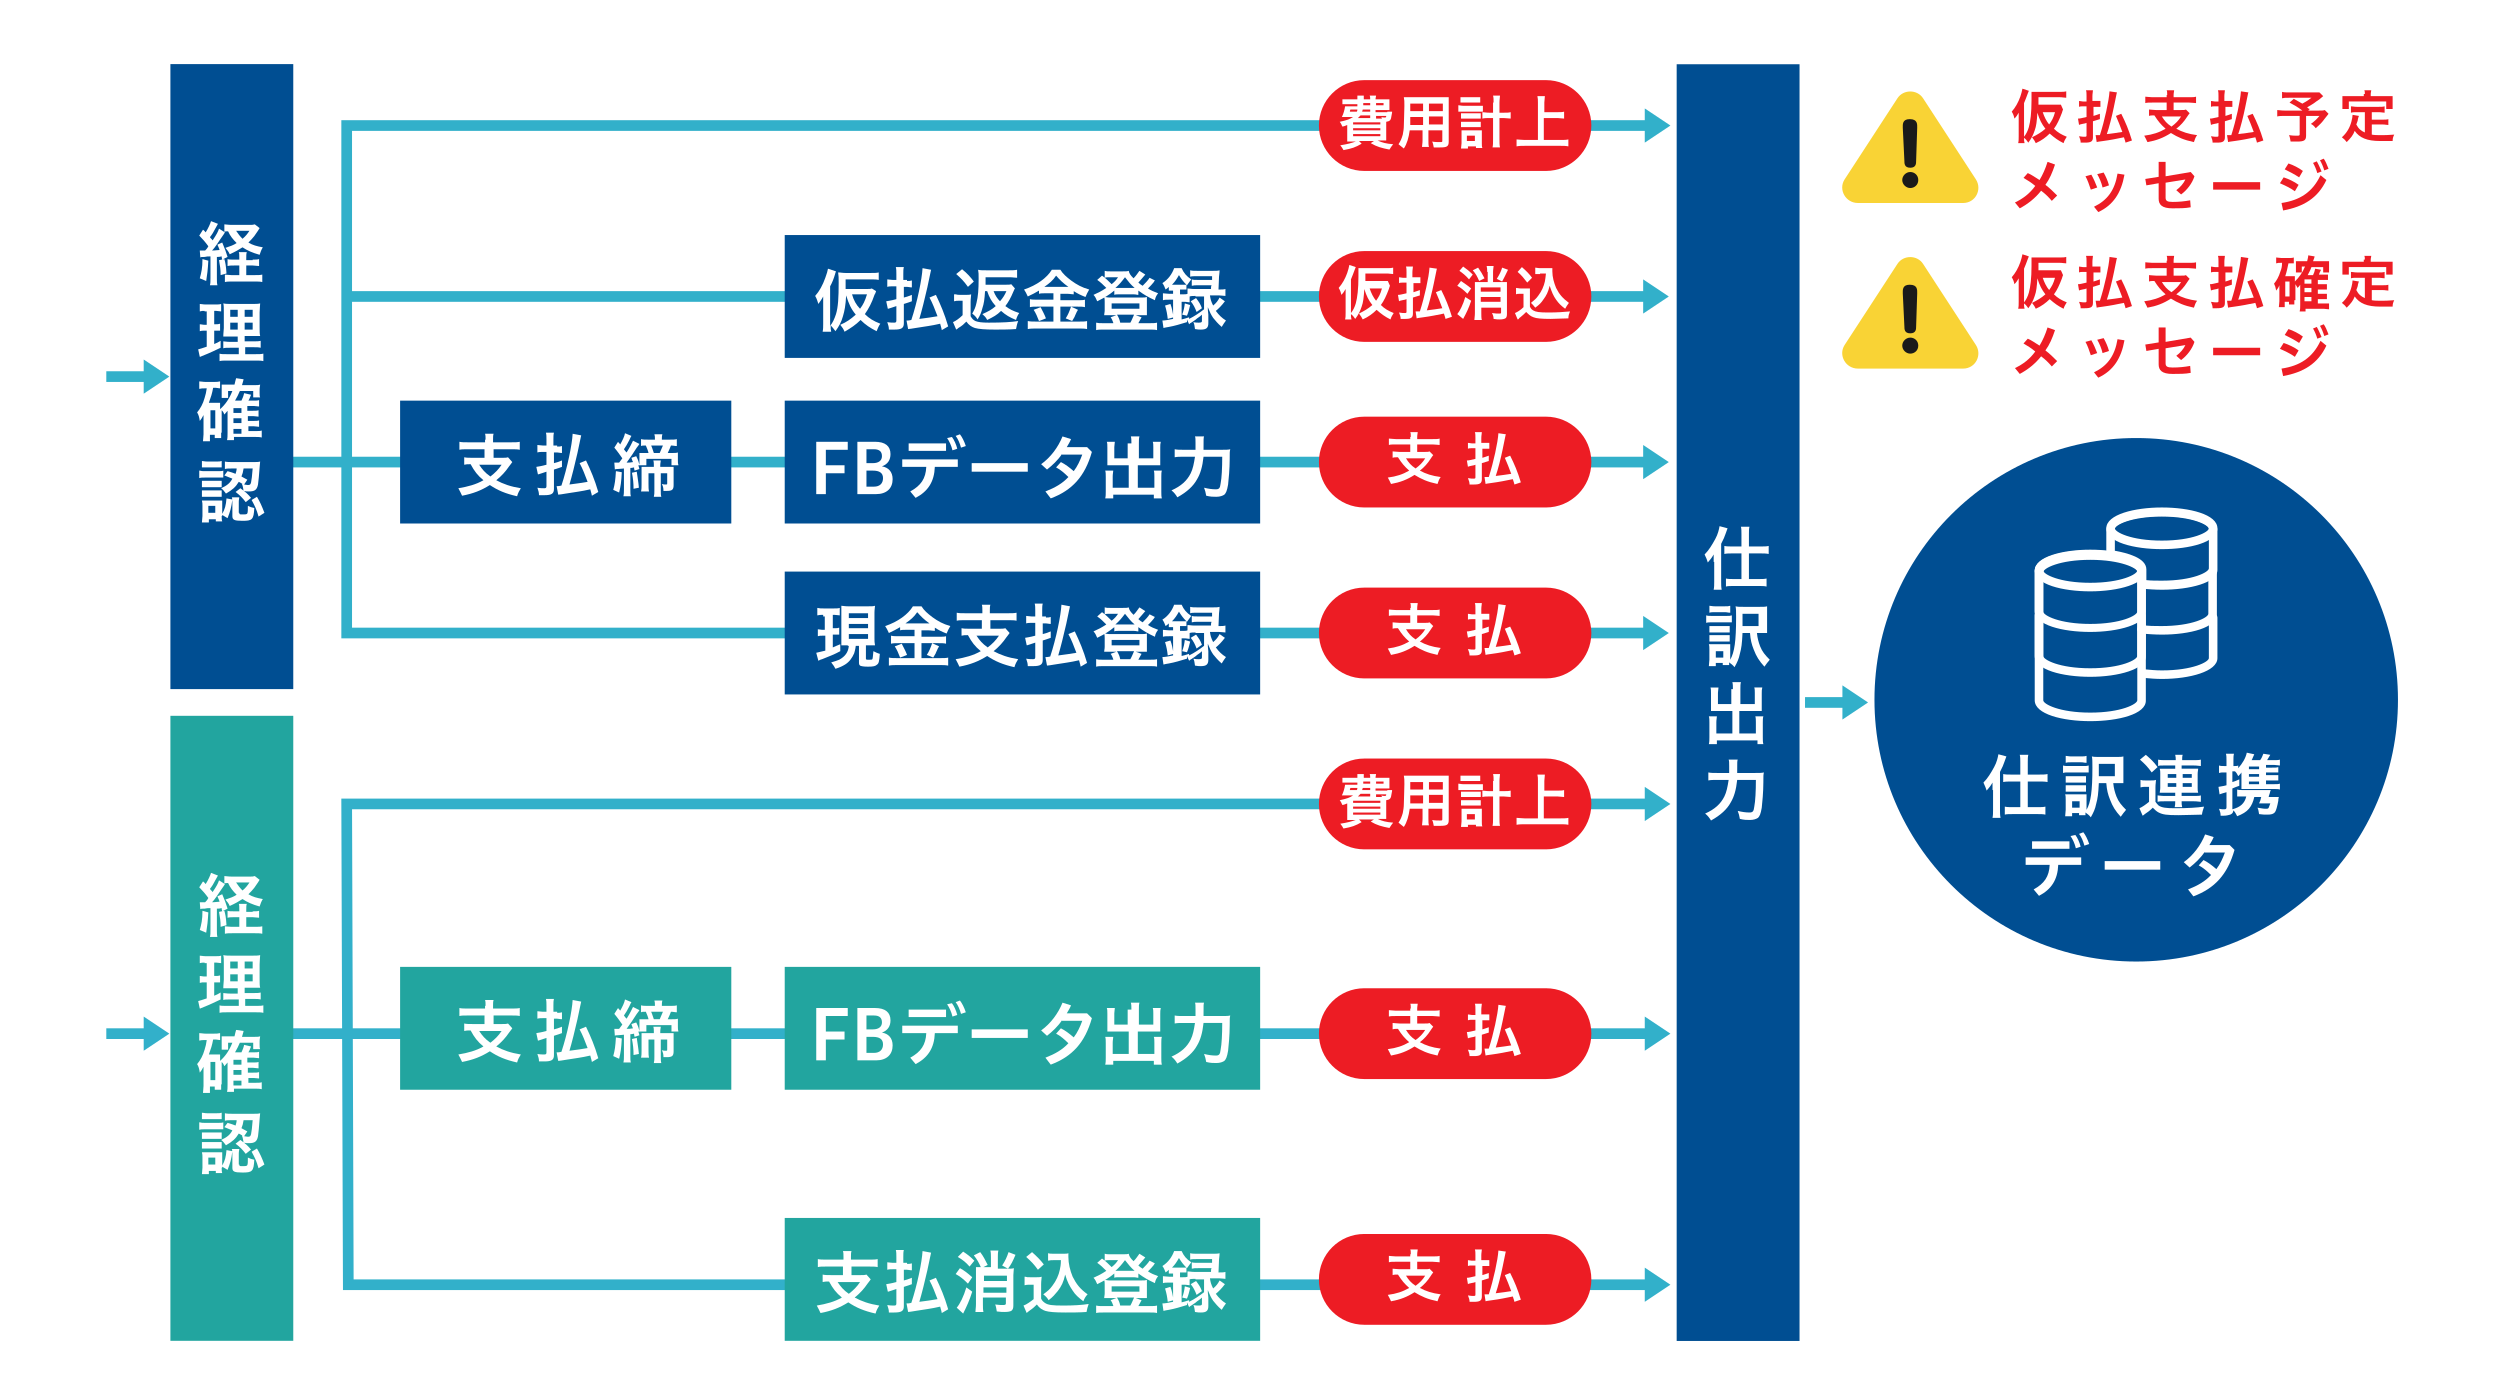 <?xml version="1.0" encoding="utf-8"?>
<!-- Generator: Adobe Illustrator 22.1.0, SVG Export Plug-In . SVG Version: 6.00 Build 0)  -->
<svg version="1.1" id="レイヤー_1" xmlns="http://www.w3.org/2000/svg" xmlns:xlink="http://www.w3.org/1999/xlink" x="0px"
	 y="0px" width="468px" height="261px" viewBox="0 0 468 261" style="enable-background:new 0 0 468 261;" xml:space="preserve">
<style type="text/css">
	.st0{fill:#FFFFFF;}
	.st1{fill:#004E92;}
	.st2{fill:#ED1C24;}
	.st3{fill:none;stroke:#32B0CA;stroke-width:2;stroke-miterlimit:10;}
	.st4{fill:#32B0CA;}
	.st5{fill:#F9D335;}
	.st6{fill:#1A1A1A;}
	.st7{fill:#22A59F;}
</style>
<g>
	<rect class="st0" width="468" height="261"/>
</g>
<g>
	<circle class="st1" cx="399.9" cy="131" r="49"/>
	<g>
		<path class="st2" d="M386.2,20.5c-0.1,0.2-0.1,0.3-0.2,0.6c-0.5,1.3-0.9,2.2-1.5,3c0.7,0.7,1.4,1.1,2.4,1.5
			c-0.2,0.3-0.5,0.8-0.6,1.2c-1-0.5-1.7-1-2.6-1.8c-0.7,0.7-1.5,1.3-2.6,1.8c-0.2-0.4-0.3-0.6-0.7-1.1c1-0.5,1.7-0.9,2.5-1.6
			c-0.7-0.9-1.1-1.7-1.5-3c-0.1,1.6-0.2,2.5-0.5,3.3c-0.3,0.9-0.6,1.5-1.2,2.3c-0.3-0.4-0.4-0.6-0.8-0.9c0,0.5,0,0.6,0.1,1h-1.2
			c0.1-0.4,0.1-0.7,0.1-1.3v-3.2c0-0.2,0-0.6,0-1.2c-0.3,0.5-0.4,0.7-0.8,1.1c-0.1-0.5-0.2-0.8-0.5-1.3c0.7-0.8,1.2-1.7,1.6-2.8
			c0.2-0.6,0.3-1,0.4-1.5l1.2,0.4c-0.1,0.2-0.1,0.3-0.2,0.5c-0.2,0.6-0.5,1.3-0.7,1.8v6.3c0.4-0.5,0.7-1.1,0.9-1.8
			c0.3-1.1,0.5-2.7,0.5-5c0-0.8,0-1.1,0-1.6c0.4,0,0.7,0,1.2,0h4c0.6,0,0.9,0,1.3-0.1v1.2c-0.4,0-0.7-0.1-1.2-0.1h-4v0.6l0,0.8h3.3
			c0.4,0,0.7,0,0.9,0L386.2,20.5z M382.4,21c0.3,0.9,0.7,1.7,1.2,2.3c0.5-0.7,0.8-1.2,1.1-2.3H382.4z"/>
		<path class="st2" d="M392.4,18.9c0.3,0,0.5,0,0.8,0V20c-0.3,0-0.5,0-0.8,0h-0.5v1.7c0.4-0.1,0.6-0.2,1.2-0.4l0,1
			c-0.3,0.1-0.7,0.2-1.3,0.4v3c0,0.8-0.4,1-1.5,1c-0.2,0-0.5,0-0.8,0c0-0.4-0.1-0.7-0.3-1.2c0.5,0.1,0.8,0.1,1.1,0.1
			c0.3,0,0.3-0.1,0.3-0.3v-2.3c-0.2,0.1-0.3,0.1-0.8,0.2c-0.4,0.1-0.5,0.1-0.6,0.2l-0.2-1.2c0.4,0,0.7-0.1,1.6-0.3v-2h-0.6
			c-0.3,0-0.6,0-0.8,0.1v-1.1c0.3,0,0.5,0.1,0.8,0.1h0.6V18c0-0.5,0-0.8-0.1-1.1h1.3c0,0.3-0.1,0.6-0.1,1.1v0.9H392.4z M397.9,26.7
			c-0.1-0.5-0.2-0.6-0.3-1c-1.5,0.3-2.4,0.5-3.9,0.7c-0.6,0.1-0.9,0.1-1.2,0.2l-0.2-1.3c0.1,0,0.1,0,0.2,0c0,0,0.3,0,0.6,0
			c0.9-2.8,1.7-6.5,1.8-8.2l1.4,0.2c-0.1,0.2-0.1,0.5-0.6,2.8c-0.3,1.5-0.9,3.9-1.3,5c1.4-0.2,1.8-0.2,2.9-0.4
			c-0.4-1.1-0.8-2.1-1.2-3l1-0.4c0.8,1.6,1.4,3,2,5L397.9,26.7z"/>
		<path class="st2" d="M405.7,17.8c0-0.5,0-0.7-0.1-0.9h1.4c0,0.2-0.1,0.5-0.1,0.9v0.4h2.9c0.6,0,1,0,1.3-0.1v1.2
			c-0.3,0-0.8-0.1-1.3-0.1h-2.9v1.4h1.4c0.5,0,0.7,0,0.9-0.1l0.7,0.7c-0.1,0.1-0.3,0.4-0.5,0.7c-0.5,0.8-1.2,1.6-2,2.2
			c1.1,0.6,2.3,1,3.9,1.2c-0.3,0.4-0.4,0.7-0.6,1.3c-1.9-0.4-3-0.9-4.3-1.7c-1.4,0.9-2.7,1.4-4.4,1.7c-0.2-0.4-0.3-0.7-0.6-1.2
			c1.6-0.2,2.8-0.6,4-1.3c-0.9-0.8-1.4-1.4-2.1-2.5c-0.5,0-0.7,0-1,0.1v-1.2c0.3,0,0.8,0.1,1.3,0.1h2v-1.4h-2.7c-0.6,0-1,0-1.3,0.1
			v-1.2c0.3,0,0.8,0.1,1.3,0.1h2.7V17.8z M404.7,21.8c0.5,0.8,0.9,1.3,1.8,1.9c0.8-0.6,1.3-1.1,1.8-1.9H404.7z"/>
		<path class="st2" d="M417.1,18.9c0.3,0,0.5,0,0.8,0V20c-0.3,0-0.5,0-0.8,0h-0.5v1.7c0.4-0.1,0.6-0.2,1.2-0.4l0,1
			c-0.3,0.1-0.7,0.2-1.3,0.4v3c0,0.8-0.4,1-1.5,1c-0.2,0-0.5,0-0.8,0c0-0.4-0.1-0.7-0.3-1.2c0.5,0.1,0.8,0.1,1.1,0.1
			c0.3,0,0.3-0.1,0.3-0.3v-2.3c-0.2,0.1-0.3,0.1-0.8,0.2c-0.4,0.1-0.5,0.1-0.6,0.2l-0.2-1.2c0.4,0,0.7-0.1,1.6-0.3v-2h-0.6
			c-0.3,0-0.6,0-0.8,0.1v-1.1c0.3,0,0.5,0.1,0.8,0.1h0.6V18c0-0.5,0-0.8-0.1-1.1h1.3c0,0.3-0.1,0.6-0.1,1.1v0.9H417.1z M422.5,26.7
			c-0.1-0.5-0.2-0.6-0.3-1c-1.5,0.3-2.4,0.5-3.9,0.7c-0.6,0.1-0.9,0.1-1.2,0.2l-0.2-1.3c0.1,0,0.1,0,0.2,0c0,0,0.3,0,0.6,0
			c0.9-2.8,1.7-6.5,1.8-8.2l1.4,0.2c-0.1,0.2-0.1,0.5-0.6,2.8c-0.3,1.5-0.9,3.9-1.3,5c1.4-0.2,1.8-0.2,2.9-0.4
			c-0.4-1.1-0.8-2.1-1.2-3l1-0.4c0.8,1.6,1.4,3,2,5L422.5,26.7z"/>
		<path class="st2" d="M434.9,18c-0.7,0.6-0.8,0.7-1.3,1c-0.6,0.5-1.1,0.7-1.7,1.1c0.2,0.2,0.2,0.2,0.5,0.3l-0.3,0.3h1.9
			c0.6,0,1,0,1.2-0.1l0.7,0.7c0,0-0.2,0.3-0.7,0.9c-0.5,0.7-0.9,1.1-1.7,1.8c-0.3-0.4-0.5-0.6-0.9-0.8c0.8-0.6,1.1-0.9,1.6-1.5h-2.5
			v3.7c0,0.9-0.4,1.1-1.7,1.1c-0.4,0-0.9,0-1.2,0c-0.1-0.5-0.1-0.8-0.3-1.2c0.6,0.1,1,0.1,1.6,0.1c0.4,0,0.4-0.1,0.4-0.3v-3.4h-2.8
			c-0.6,0-1,0-1.4,0.1v-1.2c0.3,0,0.7,0.1,1.4,0.1h3.3c-0.9-0.7-1.5-1-2.4-1.5l0.8-0.7c0.7,0.4,0.9,0.5,1.6,0.9
			c0.5-0.3,0.8-0.4,1.7-1.1h-4.2c-0.7,0-0.9,0-1.3,0.1v-1.2c0.4,0.1,0.7,0.1,1.3,0.1h4.8c0.5,0,0.7,0,0.9,0L434.9,18z"/>
		<path class="st2" d="M442.8,21h-1.6c-0.5,0-0.8,0-1.1,0.1v-1.2c0.3,0,0.6,0.1,1.1,0.1h4.1c0.5,0,0.8,0,1.1-0.1v1.2
			c-0.3,0-0.6-0.1-1.1-0.1H444v1.4h2c0.5,0,0.8,0,1.1-0.1v1.1c-0.3,0-0.6-0.1-1.1-0.1h-2v1.9c0.5,0.1,1.1,0.1,1.7,0.1
			c0.6,0,1.4,0,2.5-0.1c-0.2,0.4-0.3,0.7-0.3,1.2c-0.9,0-1.5,0-2.3,0c-2.5,0-3.9-0.6-4.8-1.9c-0.3,0.8-0.7,1.3-1.5,2.1
			c-0.3-0.4-0.4-0.5-0.9-0.9c0.9-0.8,1.5-1.8,1.8-3c0.1-0.4,0.2-0.9,0.2-1.2l1.2,0.2c-0.1,0.2-0.1,0.2-0.2,0.6c0,0.2-0.1,0.5-0.3,1
			c0.4,0.8,0.9,1.2,1.6,1.5V21z M442.7,17.6c0-0.3,0-0.5-0.1-0.7h1.3c0,0.2-0.1,0.4-0.1,0.7V18h2.9c0.4,0,0.8,0,1.2,0
			c0,0.3,0,0.5,0,0.8v0.8c0,0.3,0,0.6,0,0.8h-1.2V19h-7v1.4h-1.2c0-0.3,0-0.5,0-0.8v-0.8c0-0.3,0-0.6,0-0.8c0.4,0,0.8,0,1.2,0h2.8
			V17.6z"/>
		<path class="st2" d="M384.7,30.8c-0.5,1.5-1,2.7-1.8,3.8c0.8,0.6,1.5,1.3,2.2,2l-1,1c-0.6-0.7-1.2-1.3-2-1.9
			c-1.1,1.4-2.5,2.5-4,3.3l-0.9-1.1c1.5-0.7,2.8-1.7,3.8-3.1c-0.7-0.6-1.5-1.1-2.2-1.5l0.8-0.9c0.7,0.3,1.4,0.8,2.2,1.3
			c0.6-1,1.1-2.1,1.5-3.4L384.7,30.8z"/>
		<path class="st2" d="M391.5,32.7c0.4,0.7,0.8,1.6,1.1,2.4l-1.2,0.4c-0.3-0.9-0.6-1.8-1-2.5L391.5,32.7z M397.7,32.7
			c-0.6,3.4-2.1,5.7-4.9,7l-0.8-1c2.5-1.2,3.9-3.1,4.4-6.2L397.7,32.7z M393.8,32.3c0.4,0.7,0.8,1.6,1,2.4l-1.2,0.4
			c-0.2-0.9-0.6-1.8-1-2.5L393.8,32.3z"/>
		<path class="st2" d="M410.1,32.2l0.7,0.8c-0.4,1.3-1.4,2.6-2.5,3.4l-0.9-0.8c0.7-0.5,1.4-1.3,1.7-2l-3.7,0.6V37
			c0,0.6,0.3,0.8,1.3,0.8c1.2,0,2.2-0.1,3.3-0.3l0.1,1.3c-1,0.2-2.1,0.2-3.4,0.2c-2,0-2.6-0.7-2.6-1.8v-2.9l-2.3,0.4l-0.2-1.2
			l2.5-0.4v-2.8h1.3V33L410.1,32.2z"/>
		<path class="st2" d="M423.1,34.1v1.4h-8.8v-1.4H423.1z"/>
		<path class="st2" d="M427.5,33.2c0.9,0.3,2,0.8,2.8,1.4l-0.7,1.2c-0.8-0.6-1.9-1.1-2.8-1.5L427.5,33.2z M427.1,38
			c3.4-0.5,5.8-2,7.3-5.2l1.1,0.9c-1.6,3.4-4.3,5-8.1,5.7L427.1,38z M428.4,30.6c0.9,0.3,1.9,0.8,2.7,1.4l-0.7,1.2
			c-0.9-0.6-1.9-1.1-2.7-1.5L428.4,30.6z M433.7,30.2c0.3,0.5,0.6,1.2,0.9,1.9l-0.8,0.3c-0.2-0.7-0.5-1.4-0.8-1.9L433.7,30.2z
			 M435,29.7c0.3,0.4,0.6,1.1,0.9,1.9l-0.8,0.3c-0.2-0.7-0.5-1.4-0.8-1.9L435,29.7z"/>
	</g>
	<g>
		<path class="st0" d="M373,147.9c0-0.6,0-0.8,0-1.4c-0.4,0.7-0.6,0.9-1.1,1.5c-0.2-0.6-0.2-0.6-0.6-1.5c0.8-0.8,1.4-1.8,2-2.9
			c0.5-0.9,0.7-1.8,0.8-2.4l1.5,0.4c-0.1,0.3-0.1,0.3-0.4,1.1c-0.2,0.6-0.3,0.8-0.8,1.8v7.1c0,0.6,0,1,0.1,1.5h-1.5
			c0.1-0.5,0.1-0.9,0.1-1.5V147.9z M378.2,142.7c0-0.6,0-1-0.1-1.4h1.6c-0.1,0.4-0.1,0.7-0.1,1.4v2.3h2.2c0.6,0,1.1,0,1.5-0.1v1.5
			c-0.5-0.1-1-0.1-1.5-0.1h-2.2v4.8h1.9c0.6,0,1,0,1.4-0.1v1.5c-0.4-0.1-0.9-0.1-1.4-0.1h-4.8c-0.5,0-1.1,0-1.4,0.1V151
			c0.4,0.1,0.9,0.1,1.4,0.1h1.5v-4.8h-1.8c-0.4,0-1,0-1.4,0.1v-1.5c0.4,0.1,0.9,0.1,1.5,0.1h1.7V142.7z"/>
		<path class="st0" d="M386.2,143.3c0.3,0.1,0.6,0.1,1,0.1h2.8c0.5,0,0.7,0,1-0.1v1.3c-0.3,0-0.4,0-1,0h-2.8c-0.4,0-0.7,0-1,0.1
			V143.3z M392.9,146.6c-0.1,2.1-0.2,2.8-0.5,3.9c-0.2,1-0.5,1.6-1,2.5c-0.3-0.4-0.6-0.6-1-0.9c0,0.2,0,0.4,0,0.5h-1.2v-0.4h-1.3
			v0.6h-1.3c0-0.4,0.1-0.8,0.1-1.2v-1.9c0-0.4,0-0.7-0.1-1c0.2,0,0.5,0,0.9,0h2.3c0.4,0,0.6,0,0.8,0c0,0.3,0,0.5,0,0.9v2
			c0.8-1.4,1.1-3.5,1.1-7.9c0-1.2,0-1.6-0.1-2.1c0.4,0.1,0.7,0.1,1.5,0.1h3c0.7,0,1.1,0,1.4-0.1c0,0.3,0,0.6,0,1.4v2.3
			c0,0.8,0,1.1,0,1.3c-0.2,0-0.7,0-1.1,0h-0.8c0.1,1,0.3,1.7,0.6,2.5c0.4,1,0.9,1.6,1.8,2.5c-0.4,0.5-0.6,0.7-1,1.3
			c-1-1.1-1.5-1.9-2-3.2c-0.4-1-0.6-1.8-0.7-3.1H392.9z M386.7,141.5c0.3,0,0.5,0.1,1,0.1h1.9c0.5,0,0.7,0,1-0.1v1.3
			c-0.4,0-0.6-0.1-1-0.1h-1.9c-0.4,0-0.7,0-1,0.1V141.5z M386.7,145.3c0.3,0,0.4,0,0.8,0h2.2c0.4,0,0.5,0,0.8,0v1.2
			c-0.3,0-0.4,0-0.8,0h-2.2c-0.4,0-0.5,0-0.8,0V145.3z M386.7,147c0.2,0,0.4,0,0.8,0h2.2c0.4,0,0.6,0,0.8,0v1.2c-0.3,0-0.4,0-0.8,0
			h-2.2c-0.4,0-0.5,0-0.8,0V147z M387.9,151.2h1.4v-1.2h-1.4V151.2z M395.9,145.3V143h-3v0.6c0,0.6,0,0.9,0,1.7H395.9z"/>
		<path class="st0" d="M400.7,146c0.3,0.1,0.5,0.1,1,0.1h0.9c0.4,0,0.7,0,1-0.1c0,0.4-0.1,0.7-0.1,1.4v2.7c0.2,0.3,0.4,0.5,0.6,0.7
			c0.6,0.4,1.4,0.5,3,0.5c2.6,0,4.1-0.1,5.5-0.3c-0.2,0.7-0.3,0.8-0.4,1.5c-1.1,0-2.9,0.1-4.4,0.1c-2.2,0-2.9-0.1-3.7-0.5
			c-0.4-0.2-0.7-0.5-1.1-0.9c-0.6,0.6-0.9,0.8-1.5,1.2c-0.1,0.1-0.2,0.2-0.4,0.3l-0.6-1.4c0.5-0.2,1.2-0.7,1.8-1.2v-2.8h-0.7
			c-0.4,0-0.5,0-0.9,0.1V146z M401.7,141.3c0.9,0.8,1.4,1.2,2.2,2.3l-1.1,1c-0.8-1.1-1.2-1.5-2.2-2.4L401.7,141.3z M405,143.3
			c-0.5,0-0.8,0-1,0.1v-1.2c0.4,0.1,0.8,0.1,1.4,0.1h1.9c0-0.4,0-0.6-0.1-1h1.4c-0.1,0.3-0.1,0.5-0.1,1h2.1c0.6,0,1.1,0,1.4-0.1v1.2
			c-0.3,0-0.6-0.1-1.3-0.1h-2.3v0.6h2c0.5,0,0.7,0,1.1,0c0,0.3-0.1,0.5-0.1,1v2.6c0,0.4,0,0.6,0.1,0.9c-0.4,0-0.6,0-1.1,0h-2v0.6
			h2.3c0.6,0,1,0,1.3-0.1v1.2c-0.3,0-0.6-0.1-1.3-0.1h-2.3c0,0.4,0,0.7,0.1,1.1h-1.4c0.1-0.4,0.1-0.6,0.1-1.1h-2c-0.5,0-1,0-1.3,0.1
			v-1.2c0.3,0,0.6,0.1,1.3,0.1h2v-0.6h-1.8c-0.4,0-0.7,0-1.1,0c0-0.3,0.1-0.5,0.1-0.9v-2.7c0-0.4,0-0.6-0.1-0.9c0.3,0,0.6,0,1.1,0
			h1.8v-0.6H405z M405.8,144.9v0.7h1.6v-0.7H405.8z M405.8,146.6v0.7h1.6v-0.7H405.8z M408.6,145.6h1.7v-0.7h-1.7V145.6z
			 M408.6,147.3h1.7v-0.7h-1.7V147.3z"/>
		<path class="st0" d="M424.1,146.8h1.5c0.6,0,0.9,0,1.2-0.1v1.1c-0.3-0.1-0.7-0.1-1.2-0.1h-5c-0.3,0-0.5,0-1,0c0-0.3,0-0.5,0-1
			v-1.1c0-0.4,0-0.5,0-1c-0.1,0.2-0.4,0.5-0.6,0.7c-0.2-0.4-0.3-0.6-0.6-0.9c-0.1,0-0.2,0-0.3,0h-0.2v2c0.4-0.1,0.6-0.2,1.3-0.5v1.2
			c-0.6,0.2-0.8,0.3-1.3,0.5v3.7l0,0.2c1.5-0.4,2.3-1.1,2.6-2.4h-0.8c-0.4,0-0.6,0-0.9,0v-1.3c0.3,0.1,0.6,0.1,1,0.1h4.2
			c0.5,0,0.8,0,1.1,0c-0.1,0.2-0.1,0.2-0.2,0.6c0,0.1-0.2,0.5-0.2,0.7h1c0.5,0,0.7,0,0.9,0c-0.1,0.4-0.1,0.4-0.1,0.7
			c-0.2,1.1-0.4,1.8-0.6,2.1c-0.3,0.4-0.7,0.5-1.5,0.5c-0.4,0-0.9,0-1.5-0.1c-0.1-0.5-0.1-0.8-0.3-1.2c0.7,0.1,1.1,0.2,1.5,0.2
			s0.5,0,0.6-0.2c0.1-0.2,0.1-0.3,0.3-0.8h-1.3c-0.3,0-0.6,0-0.8,0c0.2-0.4,0.3-0.7,0.4-1.2H422c-0.2,0.9-0.5,1.6-1,2.2
			c-0.5,0.6-1.2,1-2.2,1.4c-0.2-0.4-0.4-0.8-0.7-1.1c-0.1,0.5-0.2,0.6-0.6,0.8c-0.4,0.1-0.7,0.2-1.2,0.2c-0.2,0-0.3,0-0.6,0
			c0-0.5-0.1-0.8-0.3-1.3c0.4,0.1,0.7,0.1,1,0.1c0.3,0,0.4-0.1,0.4-0.4v-2.8c-0.3,0.1-0.4,0.1-0.7,0.2c-0.2,0.1-0.4,0.1-0.6,0.2
			l-0.2-1.4c0.4-0.1,0.8-0.1,1.5-0.3v-2.4h-0.5c-0.4,0-0.6,0-0.9,0.1v-1.4c0.3,0.1,0.6,0.1,0.9,0.1h0.5v-1c0-0.6,0-0.9-0.1-1.3h1.5
			c-0.1,0.4-0.1,0.7-0.1,1.3v1h0.2c0.3,0,0.5,0,0.7-0.1v0.5c0.8-0.9,1.4-1.9,1.6-2.9l1.4,0.3c-0.3,0.6-0.3,0.8-0.5,1.1h1.6
			c0.3-0.4,0.4-0.7,0.6-1.2l1.3,0.2c-0.3,0.5-0.4,0.7-0.6,1h1.2c0.6,0,0.9,0,1.2-0.1v1.1c-0.3,0-0.6-0.1-1-0.1h-1.6v0.5h1.1
			c0.6,0,0.9,0,1.2-0.1v1c-0.3,0-0.6,0-1.2,0h-1.1v0.5h1.1c0.6,0,0.9,0,1.2,0v1c-0.3,0-0.6,0-1.2,0h-1.1V146.8z M422.9,143.5H421
			v0.5h1.9V143.5z M422.9,144.9H421v0.5h1.9V144.9z M421,146.3v0.5h1.9v-0.5H421z"/>
		<path class="st0" d="M379.2,160.5h10.4v1.4h-4.3c-0.1,2.8-1.3,4.6-3.6,5.8l-1-1.2c2-1.1,2.9-2.4,3-4.6h-4.5V160.5z M380.4,157.5h7
			v1.4h-7V157.5z M388.5,156.3c0.4,0.5,0.8,1.4,1,2.2l-0.9,0.3c-0.2-0.9-0.6-1.7-1-2.3L388.5,156.3z M390,155.8
			c0.4,0.5,0.8,1.3,1.1,2.2l-0.9,0.3c-0.2-0.8-0.6-1.7-1-2.2L390,155.8z"/>
		<path class="st0" d="M404.4,161.2v1.6H394v-1.6H404.4z"/>
		<path class="st0" d="M412.7,159.5c-0.8,1.2-1.8,2.1-2.8,2.9l-1.1-1c1.8-1.3,3.2-3.2,4-5.2l1.6,0.5c-0.2,0.5-0.5,1-0.8,1.5h3.8
			l0.9,0.9c-1.3,4.6-3.7,7.2-7.7,8.7l-1-1.3c1.8-0.7,3.2-1.5,4.3-2.7c-0.7-0.7-1.5-1.4-2.3-1.8l0.9-1c0.8,0.4,1.6,1,2.4,1.7
			c0.7-0.9,1.2-2,1.6-3.1H412.7z"/>
	</g>
	<line class="st3" x1="53.9" y1="86.5" x2="309.2" y2="86.5"/>
	<line class="st3" x1="53.9" y1="193.5" x2="308.9" y2="193.5"/>
	<line class="st3" x1="19.9" y1="70.5" x2="27.2" y2="70.5"/>
	<polygon class="st4" points="26.9,73.7 26.9,67.3 31.7,70.5 	"/>
	<line class="st3" x1="337.9" y1="131.5" x2="345.2" y2="131.5"/>
	<polygon class="st4" points="344.9,134.7 344.9,128.3 349.7,131.5 	"/>
	<line class="st3" x1="19.9" y1="193.5" x2="27.2" y2="193.5"/>
	<polygon class="st4" points="26.9,196.7 26.9,190.3 31.7,193.5 	"/>
	<polygon class="st4" points="307.6,89.7 307.6,83.3 312.4,86.5 	"/>
	<polygon class="st4" points="307.6,58.7 307.6,52.3 312.4,55.5 	"/>
	<polygon class="st4" points="307.6,121.7 307.6,115.3 312.4,118.5 	"/>
	<polygon class="st4" points="307.9,243.7 307.9,237.3 312.7,240.5 	"/>
	<polygon class="st4" points="307.9,196.7 307.9,190.3 312.7,193.5 	"/>
	<line class="st3" x1="64.9" y1="55.5" x2="307.9" y2="55.5"/>
	<polygon class="st4" points="307.9,26.7 307.9,20.3 312.7,23.5 	"/>
	<polyline class="st3" points="308.4,118.5 64.9,118.5 64.9,23.5 308.4,23.5 	"/>
	<polygon class="st4" points="307.9,153.7 307.9,147.3 312.7,150.5 	"/>
	<polyline class="st3" points="308.7,240.5 65.2,240.5 64.9,150.5 308.4,150.5 	"/>
	<g>
		<path class="st5" d="M345.3,33.6l9.9-15.2c1.1-1.7,3.7-1.7,4.8,0l9.9,15.2c1.2,1.9-0.1,4.4-2.4,4.4h-19.7
			C345.5,38,344.1,35.5,345.3,33.6z"/>
		<g>
			<path class="st6" d="M359.1,33.7c0,0.9-0.7,1.5-1.5,1.5c-0.8,0-1.5-0.7-1.5-1.5c0-0.8,0.7-1.5,1.5-1.5
				C358.4,32.2,359.1,32.8,359.1,33.7z M356.2,23.9c0-0.6-0.1-1.6,1.3-1.6c1.5,0,1.4,1,1.4,1.6l-0.2,6.2c0,0.5,0,1.3-1.1,1.3
				c-1.1,0-1.1-0.8-1.1-1.3L356.2,23.9z"/>
		</g>
	</g>
	<g>
		<path class="st2" d="M386.2,51.5c-0.1,0.2-0.1,0.3-0.2,0.6c-0.5,1.3-0.9,2.2-1.5,3c0.7,0.7,1.4,1.1,2.4,1.5
			c-0.2,0.3-0.5,0.8-0.6,1.2c-1-0.5-1.7-1-2.6-1.8c-0.7,0.7-1.5,1.3-2.6,1.8c-0.2-0.4-0.3-0.6-0.7-1.1c1-0.5,1.7-0.9,2.5-1.6
			c-0.7-0.9-1.1-1.7-1.5-3c-0.1,1.6-0.2,2.5-0.5,3.3c-0.3,0.9-0.6,1.5-1.2,2.3c-0.3-0.4-0.4-0.6-0.8-0.9c0,0.5,0,0.6,0.1,1h-1.2
			c0.1-0.4,0.1-0.7,0.1-1.3v-3.2c0-0.2,0-0.6,0-1.2c-0.3,0.5-0.4,0.7-0.8,1.1c-0.1-0.5-0.2-0.8-0.5-1.3c0.7-0.8,1.2-1.7,1.6-2.8
			c0.2-0.6,0.3-1,0.4-1.5l1.2,0.4c-0.1,0.2-0.1,0.3-0.2,0.5c-0.2,0.6-0.5,1.3-0.7,1.8v6.3c0.4-0.5,0.7-1.1,0.9-1.8
			c0.3-1.1,0.5-2.7,0.5-5c0-0.8,0-1.1,0-1.6c0.4,0,0.7,0,1.2,0h4c0.6,0,0.9,0,1.3-0.1v1.2c-0.4,0-0.7-0.1-1.2-0.1h-4v0.6l0,0.8h3.3
			c0.4,0,0.7,0,0.9,0L386.2,51.5z M382.4,52c0.3,0.9,0.7,1.7,1.2,2.3c0.5-0.7,0.8-1.2,1.1-2.3H382.4z"/>
		<path class="st2" d="M392.4,49.9c0.3,0,0.5,0,0.8,0V51c-0.3,0-0.5,0-0.8,0h-0.5v1.7c0.4-0.1,0.6-0.2,1.2-0.4l0,1
			c-0.3,0.1-0.7,0.2-1.3,0.4v3c0,0.8-0.4,1-1.5,1c-0.2,0-0.5,0-0.8,0c0-0.4-0.1-0.7-0.3-1.2c0.5,0.1,0.8,0.1,1.1,0.1
			c0.3,0,0.3-0.1,0.3-0.3v-2.3c-0.2,0.1-0.3,0.1-0.8,0.2c-0.4,0.1-0.5,0.1-0.6,0.2l-0.2-1.2c0.4,0,0.7-0.1,1.6-0.3v-2h-0.6
			c-0.3,0-0.6,0-0.8,0.1v-1.1c0.3,0,0.5,0.1,0.8,0.1h0.6V49c0-0.5,0-0.8-0.1-1.1h1.3c0,0.3-0.1,0.6-0.1,1.1v0.9H392.4z M397.9,57.7
			c-0.1-0.5-0.2-0.6-0.3-1c-1.5,0.3-2.4,0.5-3.9,0.7c-0.6,0.1-0.9,0.1-1.2,0.2l-0.2-1.3c0.1,0,0.1,0,0.2,0c0,0,0.3,0,0.6,0
			c0.9-2.8,1.7-6.5,1.8-8.2l1.4,0.2c-0.1,0.2-0.1,0.5-0.6,2.8c-0.3,1.5-0.9,3.9-1.3,5c1.4-0.2,1.8-0.2,2.9-0.4
			c-0.4-1.1-0.8-2.1-1.2-3l1-0.4c0.8,1.6,1.4,3,2,5L397.9,57.7z"/>
		<path class="st2" d="M405.7,48.8c0-0.5,0-0.7-0.1-0.9h1.4c0,0.2-0.1,0.5-0.1,0.9v0.4h2.9c0.6,0,1,0,1.3-0.1v1.2
			c-0.3,0-0.8-0.1-1.3-0.1h-2.9v1.4h1.4c0.5,0,0.7,0,0.9-0.1l0.7,0.7c-0.1,0.1-0.3,0.4-0.5,0.7c-0.5,0.8-1.2,1.6-2,2.2
			c1.1,0.6,2.3,1,3.9,1.2c-0.3,0.4-0.4,0.7-0.6,1.3c-1.9-0.4-3-0.9-4.3-1.7c-1.4,0.9-2.7,1.4-4.4,1.7c-0.2-0.4-0.3-0.7-0.6-1.2
			c1.6-0.2,2.8-0.6,4-1.3c-0.9-0.8-1.4-1.4-2.1-2.5c-0.5,0-0.7,0-1,0.1v-1.2c0.3,0,0.8,0.1,1.3,0.1h2v-1.4h-2.7c-0.6,0-1,0-1.3,0.1
			v-1.2c0.3,0,0.8,0.1,1.3,0.1h2.7V48.8z M404.7,52.8c0.5,0.8,0.9,1.3,1.8,1.9c0.8-0.6,1.3-1.1,1.8-1.9H404.7z"/>
		<path class="st2" d="M417.1,49.9c0.3,0,0.5,0,0.8,0V51c-0.3,0-0.5,0-0.8,0h-0.5v1.7c0.4-0.1,0.6-0.2,1.2-0.4l0,1
			c-0.3,0.1-0.7,0.2-1.3,0.4v3c0,0.8-0.4,1-1.5,1c-0.2,0-0.5,0-0.8,0c0-0.4-0.1-0.7-0.3-1.2c0.5,0.1,0.8,0.1,1.1,0.1
			c0.3,0,0.3-0.1,0.3-0.3v-2.3c-0.2,0.1-0.3,0.1-0.8,0.2c-0.4,0.1-0.5,0.1-0.6,0.2l-0.2-1.2c0.4,0,0.7-0.1,1.6-0.3v-2h-0.6
			c-0.3,0-0.6,0-0.8,0.1v-1.1c0.3,0,0.5,0.1,0.8,0.1h0.6V49c0-0.5,0-0.8-0.1-1.1h1.3c0,0.3-0.1,0.6-0.1,1.1v0.9H417.1z M422.5,57.7
			c-0.1-0.5-0.2-0.6-0.3-1c-1.5,0.3-2.4,0.5-3.9,0.7c-0.6,0.1-0.9,0.1-1.2,0.2l-0.2-1.3c0.1,0,0.1,0,0.2,0c0,0,0.3,0,0.6,0
			c0.9-2.8,1.7-6.5,1.8-8.2l1.4,0.2c-0.1,0.2-0.1,0.5-0.6,2.8c-0.3,1.5-0.9,3.9-1.3,5c1.4-0.2,1.8-0.2,2.9-0.4
			c-0.4-1.1-0.8-2.1-1.2-3l1-0.4c0.8,1.6,1.4,3,2,5L422.5,57.7z"/>
		<path class="st2" d="M429.5,56.2c0,0.4,0,0.6,0,0.8h-1v-0.5h-0.8v1h-1.1c0-0.3,0.1-0.7,0.1-1.1v-2.2c0-0.2,0-0.5,0-0.8
			c-0.2,0.5-0.3,0.6-0.6,1c-0.1-0.6-0.2-0.9-0.4-1.3c0.5-0.6,0.9-1.3,1.2-2.3c0.2-0.5,0.3-0.9,0.3-1.6h-0.2c-0.4,0-0.6,0-0.9,0.1
			v-1.1c0.3,0,0.6,0.1,1,0.1h1.3c0.4,0,0.7,0,1-0.1v1.1c-0.3,0-0.4,0-0.6,0h-0.4c-0.2,0.9-0.3,1.5-0.6,2.4h1.1c0.3,0,0.5,0,0.7,0
			c0,0.2,0,0.5,0,0.8v0.2c0.8-0.8,1.4-1.6,1.9-2.8h-0.6v1.1h-1.1c0-0.2,0-0.5,0-0.7v-0.9c0-0.2,0-0.3,0-0.5c0.2,0,0.3,0,0.8,0h1.3
			c0.1-0.5,0.2-0.7,0.2-1.1l1.2,0.2c0,0.1-0.1,0.4-0.3,0.9h2c0.4,0,0.7,0,1,0c0,0.2,0,0.4,0,0.8v0.6c0,0.3,0,0.5,0,0.7h-1.1v-1h-2.2
			c-0.2,0.6-0.4,0.9-0.7,1.5h1c0.2-0.4,0.3-0.7,0.4-1.2l1.1,0.2c-0.2,0.4-0.3,0.6-0.4,0.9h0.8c0.5,0,0.6,0,0.9,0v1
			c-0.3,0-0.5,0-0.9,0h-1v0.8h0.8c0.5,0,0.6,0,0.9,0v1c-0.3,0-0.5,0-0.9,0h-0.8v0.8h0.8c0.5,0,0.6,0,0.9,0v1c-0.3,0-0.5,0-0.9,0
			h-0.8v0.8h1.1c0.5,0,0.7,0,1,0v1.1c-0.4,0-0.7-0.1-1-0.1h-3.4v0.5h-1.1c0.1-0.4,0.1-0.6,0.1-1.2V54c0-0.4,0-0.7,0-0.7
			c-0.1,0.2-0.3,0.4-0.5,0.6c-0.1-0.2-0.2-0.4-0.4-0.7V56.2z M427.8,55.5h0.8v-2.8h-0.8V55.5z M432.7,53.1v-0.8h-1.3v0.8H432.7z
			 M431.4,54.7h1.3v-0.8h-1.3V54.7z M431.4,56.4h1.3v-0.8h-1.3V56.4z"/>
		<path class="st2" d="M442.8,52h-1.6c-0.5,0-0.8,0-1.1,0.1v-1.2c0.3,0,0.6,0.1,1.1,0.1h4.1c0.5,0,0.8,0,1.1-0.1v1.2
			c-0.3,0-0.6-0.1-1.1-0.1H444v1.4h2c0.5,0,0.8,0,1.1-0.1v1.1c-0.3,0-0.6-0.1-1.1-0.1h-2v1.9c0.5,0.1,1.1,0.1,1.7,0.1
			c0.6,0,1.4,0,2.5-0.1c-0.2,0.4-0.3,0.7-0.3,1.2c-0.9,0-1.5,0-2.3,0c-2.5,0-3.9-0.6-4.8-1.9c-0.3,0.8-0.7,1.3-1.5,2.1
			c-0.3-0.4-0.4-0.5-0.9-0.9c0.9-0.8,1.5-1.8,1.8-3c0.1-0.4,0.2-0.9,0.2-1.2l1.2,0.2c-0.1,0.2-0.1,0.2-0.2,0.6c0,0.2-0.1,0.5-0.3,1
			c0.4,0.8,0.9,1.2,1.6,1.5V52z M442.7,48.6c0-0.3,0-0.5-0.1-0.7h1.3c0,0.2-0.1,0.4-0.1,0.7V49h2.9c0.4,0,0.8,0,1.2,0
			c0,0.3,0,0.5,0,0.8v0.8c0,0.3,0,0.6,0,0.8h-1.2V50h-7v1.4h-1.2c0-0.3,0-0.5,0-0.8v-0.8c0-0.3,0-0.6,0-0.8c0.4,0,0.8,0,1.2,0h2.8
			V48.6z"/>
		<path class="st2" d="M384.7,61.8c-0.5,1.5-1,2.7-1.8,3.8c0.8,0.6,1.5,1.3,2.2,2l-1,1c-0.6-0.7-1.2-1.3-2-1.9
			c-1.1,1.4-2.5,2.5-4,3.3l-0.9-1.1c1.5-0.7,2.8-1.7,3.8-3.1c-0.7-0.6-1.5-1.1-2.2-1.5l0.8-0.9c0.7,0.3,1.4,0.8,2.2,1.3
			c0.6-1,1.1-2.1,1.5-3.4L384.7,61.8z"/>
		<path class="st2" d="M391.5,63.7c0.4,0.7,0.8,1.6,1.1,2.4l-1.2,0.4c-0.3-0.9-0.6-1.8-1-2.5L391.5,63.7z M397.7,63.7
			c-0.6,3.4-2.1,5.7-4.9,7l-0.8-1c2.5-1.2,3.9-3.1,4.4-6.2L397.7,63.7z M393.8,63.3c0.4,0.7,0.8,1.6,1,2.4l-1.2,0.4
			c-0.2-0.9-0.6-1.8-1-2.5L393.8,63.3z"/>
		<path class="st2" d="M410.1,63.2l0.7,0.8c-0.4,1.3-1.4,2.6-2.5,3.4l-0.9-0.8c0.7-0.5,1.4-1.3,1.7-2l-3.7,0.6V68
			c0,0.6,0.3,0.8,1.3,0.8c1.2,0,2.2-0.1,3.3-0.3l0.1,1.3c-1,0.2-2.1,0.2-3.4,0.2c-2,0-2.6-0.7-2.6-1.8v-2.9l-2.3,0.4l-0.2-1.2
			l2.5-0.4v-2.8h1.3V64L410.1,63.2z"/>
		<path class="st2" d="M423.1,65.1v1.4h-8.8v-1.4H423.1z"/>
		<path class="st2" d="M427.5,64.2c0.9,0.3,2,0.8,2.8,1.4l-0.7,1.2c-0.8-0.6-1.9-1.1-2.8-1.5L427.5,64.2z M427.1,69
			c3.4-0.5,5.8-2,7.3-5.2l1.1,0.9c-1.6,3.4-4.3,5-8.1,5.7L427.1,69z M428.4,61.6c0.9,0.3,1.9,0.8,2.7,1.4l-0.7,1.2
			c-0.9-0.6-1.9-1.1-2.7-1.5L428.4,61.6z M433.7,61.2c0.3,0.5,0.6,1.2,0.9,1.9l-0.8,0.3c-0.2-0.7-0.5-1.4-0.8-1.9L433.7,61.2z
			 M435,60.7c0.3,0.4,0.6,1.1,0.9,1.9l-0.8,0.3c-0.2-0.7-0.5-1.4-0.8-1.9L435,60.7z"/>
	</g>
	<g>
		<path class="st5" d="M345.3,64.6l9.9-15.2c1.1-1.7,3.7-1.7,4.8,0l9.9,15.2c1.2,1.9-0.1,4.4-2.4,4.4h-19.7
			C345.5,69,344.1,66.5,345.3,64.6z"/>
		<g>
			<path class="st6" d="M359.1,64.7c0,0.9-0.7,1.5-1.5,1.5c-0.8,0-1.5-0.7-1.5-1.5c0-0.8,0.7-1.5,1.5-1.5
				C358.4,63.2,359.1,63.8,359.1,64.7z M356.2,54.9c0-0.6-0.1-1.6,1.3-1.6c1.5,0,1.4,1,1.4,1.6l-0.2,6.2c0,0.5,0,1.3-1.1,1.3
				c-1.1,0-1.1-0.8-1.1-1.3L356.2,54.9z"/>
		</g>
	</g>
	<rect x="31.9" y="12" class="st1" width="23" height="117"/>
	<rect x="31.9" y="134" class="st7" width="23" height="117"/>
	<g>
		<path class="st0" d="M37.4,46.9c0.2,0,0.3,0,0.6,0c0,0,0.3,0,0.4,0c0.2-0.2,0.4-0.4,0.6-0.8c-0.5-0.7-1.1-1.4-1.7-2L38,43
			c0.3,0.2,0.3,0.3,0.5,0.5c0.5-0.8,0.9-1.7,1-2.1l1.3,0.5c-0.1,0.2-0.1,0.2-0.5,0.9c-0.3,0.6-0.6,1.1-1,1.6
			c0.2,0.3,0.3,0.3,0.5,0.6c0.8-1.2,1-1.6,1.2-2.2l1.1,0.7c-0.1,0.2-0.1,0.2-0.8,1.2c-0.4,0.6-1.1,1.7-1.6,2.2c0.6,0,1-0.1,1.4-0.1
			c-0.1-0.4-0.2-0.5-0.4-1l0.9-0.4c0.5,1.2,0.7,1.7,1,2.7l-1,0.5c-0.1-0.3-0.1-0.4-0.1-0.6c-0.4,0.1-0.6,0.1-0.9,0.1v4
			c0,0.6,0,0.9,0.1,1.3h-1.4c0.1-0.4,0.1-0.7,0.1-1.4V48c-0.6,0-0.6,0-1.1,0.1c-0.6,0-0.6,0-0.8,0.1L37.4,46.9z M39,48.8
			c-0.1,1.8-0.2,2.5-0.4,3.8l-1.2-0.5c0.3-1.1,0.5-1.9,0.5-3.6L39,48.8z M42,48.5c0.2,0.7,0.3,1.2,0.4,2.7l-1.1,0.3
			c0-1.1-0.1-1.7-0.3-2.8L42,48.5z M47.3,48.6c0.5,0,0.9,0,1.2-0.1v1.3c-0.4,0-0.8-0.1-1.2-0.1h-1.2v1.8h1.6c0.7,0,1,0,1.4-0.1v1.4
			c-0.4-0.1-0.8-0.1-1.4-0.1h-4.2c-0.6,0-1,0-1.4,0.1v-1.4c0.3,0,0.7,0.1,1.2,0.1h1.5v-1.8h-0.9c-0.5,0-0.9,0-1.3,0.1v-1.3
			c0.3,0.1,0.6,0.1,1.3,0.1h0.9v-0.2c0-0.7,0-1-0.1-1.2h1.5c-0.1,0.3-0.1,0.6-0.1,1.2v0.3H47.3z M48.6,42.7c-0.4,0.7-0.9,1.3-1,1.5
			c-0.3,0.4-0.7,0.8-1.1,1.2c0.8,0.5,1.6,0.7,2.7,0.9c-0.3,0.5-0.4,0.8-0.6,1.4c-1.4-0.4-2.3-0.8-3.2-1.4c-0.8,0.5-1.3,0.8-2.4,1.3
			c-0.2-0.5-0.4-0.7-0.8-1.2c0.9-0.3,1.5-0.5,2.1-0.9c-0.7-0.7-1.2-1.3-1.6-2.2c-0.3,0-0.5,0-0.7,0.1v-1.4c0.3,0,0.7,0.1,1.4,0.1
			h3.3c0.5,0,0.7,0,1-0.1L48.6,42.7z M44.2,43.2c0.4,0.6,0.7,1,1.2,1.5c0.6-0.5,0.9-0.9,1.3-1.5H44.2z"/>
		<path class="st0" d="M38.3,58.2c-0.4,0-0.6,0-0.9,0.1v-1.4c0.3,0,0.6,0.1,1.1,0.1h1.8c0.5,0,0.8,0,1.1-0.1v1.4
			c-0.3,0-0.6-0.1-0.9-0.1h-0.4v2.5h0.3c0.3,0,0.5,0,0.8-0.1v1.3c-0.3,0-0.5,0-0.8,0h-0.3v2.5c0.5-0.2,0.7-0.3,1.2-0.6l0,1.3
			c-1.1,0.5-1.6,0.8-3.6,1.6c-0.1,0-0.1,0.1-0.3,0.1l-0.3-1.4c0.4-0.1,0.7-0.2,1.6-0.5v-3h-0.4c-0.4,0-0.6,0-0.9,0.1v-1.3
			c0.3,0,0.5,0.1,0.9,0.1h0.4v-2.5H38.3z M44.5,65.1h-1.4c-0.7,0-1,0-1.3,0.1v-1.3c0.3,0,0.6,0.1,1.3,0.1h1.4v-1h-1.2
			c-0.8,0-1.1,0-1.5,0c0-0.3,0-0.3,0.1-1.6v-2.9c0-0.9,0-1.3-0.1-1.7c0.5,0.1,0.9,0.1,1.7,0.1H47c0.9,0,1.3,0,1.7-0.1
			c0,0.4-0.1,1-0.1,1.7v2.7c0,0.9,0,1.3,0.1,1.7c-0.4,0-0.6,0-1.4,0h-1.5v1h1.6c0.7,0,1,0,1.4-0.1v1.3c-0.4-0.1-0.7-0.1-1.3-0.1
			h-1.6v1.3h2c0.7,0,1,0,1.4-0.1v1.4c-0.4-0.1-0.8-0.1-1.4-0.1h-5.4c-0.7,0-1,0-1.4,0.1v-1.4c0.3,0.1,0.6,0.1,1.3,0.1h2.3V65.1z
			 M43.1,58v1.3h1.4V58H43.1z M43.1,60.4v1.3h1.4v-1.3H43.1z M45.8,59.3h1.5V58h-1.5V59.3z M45.8,61.7h1.5v-1.3h-1.5V61.7z"/>
		<path class="st0" d="M41.4,81c0,0.5,0,0.7,0,1h-1.2v-0.6h-0.9v1.2h-1.3c0-0.4,0.1-0.8,0.1-1.3v-2.6c0-0.2,0-0.6,0-1
			c-0.3,0.6-0.4,0.7-0.7,1.1c-0.1-0.7-0.2-1.1-0.5-1.6c0.6-0.7,1.1-1.6,1.4-2.7c0.2-0.6,0.3-1.1,0.4-1.8h-0.3c-0.5,0-0.7,0-1.1,0.1
			v-1.4c0.4,0,0.7,0.1,1.2,0.1h1.5c0.5,0,0.8,0,1.2-0.1v1.3c-0.3,0-0.5-0.1-0.8-0.1h-0.5c-0.2,1.1-0.4,1.7-0.8,2.8h1.3
			c0.3,0,0.5,0,0.8,0c0,0.3,0,0.6,0,0.9v0.3c1-0.9,1.7-1.9,2.3-3.4h-0.8v1.3h-1.2c0-0.3,0-0.5,0-0.8v-1.1c0-0.2,0-0.3,0-0.6
			c0.3,0,0.4,0,0.9,0h1.5c0.1-0.5,0.2-0.8,0.3-1.2l1.4,0.2c0,0.1-0.1,0.4-0.3,1.1h2.3c0.5,0,0.8,0,1.1-0.1c0,0.2-0.1,0.5-0.1,0.9
			v0.7c0,0.4,0,0.6,0.1,0.8h-1.3v-1.2h-2.5c-0.3,0.7-0.5,1.1-0.9,1.8h1.2c0.2-0.4,0.4-0.9,0.5-1.4l1.3,0.3c-0.2,0.5-0.3,0.8-0.5,1.1
			h0.9c0.6,0,0.8,0,1.1-0.1v1.2c-0.3,0-0.7-0.1-1-0.1h-1.2v0.9h1c0.6,0,0.8,0,1.1-0.1v1.2c-0.3,0-0.6-0.1-1-0.1h-1v0.9h1
			c0.5,0,0.8,0,1.1-0.1v1.2c-0.3,0-0.6-0.1-1-0.1h-1v0.9h1.3c0.6,0,0.9,0,1.2-0.1v1.3c-0.4-0.1-0.8-0.1-1.2-0.1h-4v0.6h-1.3
			c0.1-0.4,0.1-0.8,0.1-1.4v-3.2c0-0.5,0-0.8,0-0.9c-0.2,0.2-0.3,0.4-0.6,0.7c-0.1-0.3-0.2-0.5-0.5-0.8V81z M39.4,80.2h0.9v-3.4
			h-0.9V80.2z M45.2,77.3v-0.9h-1.5v0.9H45.2z M43.7,79.2h1.5v-0.9h-1.5V79.2z M43.7,81.2h1.5v-0.9h-1.5V81.2z"/>
		<path class="st0" d="M37.4,88.1c0.3,0.1,0.5,0.1,1,0.1h2.4c0.5,0,0.8,0,1-0.1v1.3c-0.3,0-0.5,0-1,0h-2.5c-0.4,0-0.7,0-1,0.1V88.1z
			 M41.5,96.6c0,0.5,0,0.7,0.1,1h-1.2v-0.4h-1.3v0.6h-1.3c0-0.4,0.1-0.8,0.1-1.2v-1.9c0-0.4,0-0.6-0.1-1c0.3,0,0.5,0,1,0h1.9
			c0.5,0,0.7,0,0.9,0c0,0.2,0,0.4,0,0.9v1.6c0.5-0.9,0.7-1.6,0.8-2.9l1.1,0.2c-0.2,1.6-0.4,2.2-0.9,3.5l-1-0.6V96.6z M37.8,86.3
			c0.3,0,0.5,0.1,1,0.1h1.7c0.5,0,0.7,0,1-0.1v1.2c-0.3,0-0.6,0-1,0h-1.7c-0.4,0-0.7,0-1,0V86.3z M37.8,90c0.2,0,0.4,0,0.8,0h2.1
			c0.4,0,0.6,0,0.8,0v1.2c-0.3,0-0.4,0-0.8,0h-2.1c-0.4,0-0.6,0-0.8,0V90z M37.8,91.8c0.2,0,0.4,0,0.8,0h2.1c0.4,0,0.6,0,0.8,0V93
			c-0.2,0-0.4,0-0.8,0h-2.1c-0.4,0-0.5,0-0.8,0V91.8z M39,96h1.3v-1.3H39V96z M42.6,88.2c0.7,0.2,1,0.3,1.5,0.5
			c0.1-0.4,0.2-0.6,0.2-1h-0.8c-0.7,0-1,0-1.4,0.1v-1.4c0.4,0.1,0.9,0.1,1.4,0.1h4c0.5,0,0.9,0,1.2-0.1c0,0.2,0,0.2-0.1,1.1
			c-0.1,1.3-0.2,2.6-0.3,3.2c-0.2,1-0.6,1.3-1.7,1.3c-0.4,0-0.6,0-1-0.1c-0.1-0.5-0.1-0.8-0.3-1.3l0.1,0c-0.3-0.2-0.5-0.3-0.7-0.4
			c-0.6,1-1.2,1.5-2.4,2.2c-0.3-0.4-0.5-0.7-0.9-1c1.1-0.5,1.7-1,2.1-1.8c-0.5-0.2-0.8-0.3-1.5-0.6L42.6,88.2z M44.8,96
			c0,0.3,0.1,0.3,0.5,0.3c0.7,0,0.9,0,1-0.2c0.1-0.2,0.1-0.7,0.1-1.4c0.4,0.2,0.7,0.3,1.2,0.4c-0.1,2.2-0.4,2.4-2.2,2.4
			c-1.6,0-1.9-0.2-1.9-0.9v-2.6c0-0.3,0-0.6-0.1-0.9h1.4c0,0.2-0.1,0.4-0.1,0.8V96z M45,91.4c1.2,0.9,1.2,0.9,2,1.8L46,94
			c-0.6-0.8-1.1-1.3-1.9-1.9L45,91.4z M45.6,87.7c-0.1,0.7-0.2,1-0.4,1.5c0.4,0.2,0.5,0.3,1.1,0.6l-0.6,0.9c0.2,0,0.5,0.1,0.7,0.1
			c0.4,0,0.5-0.1,0.6-0.5c0.1-0.5,0.2-1.2,0.3-2.6H45.6z M48.1,93c0.6,1,0.9,1.7,1.4,3l-1.1,0.7c-0.4-1.4-0.7-2-1.3-3.1L48.1,93z"/>
	</g>
	<g>
		<path class="st0" d="M37.4,168.9c0.2,0,0.3,0,0.6,0c0,0,0.3,0,0.4,0c0.2-0.2,0.4-0.4,0.6-0.8c-0.5-0.7-1.1-1.4-1.7-2L38,165
			c0.3,0.2,0.3,0.3,0.5,0.5c0.5-0.8,0.9-1.7,1-2.1l1.3,0.5c-0.1,0.2-0.1,0.2-0.5,0.9c-0.3,0.6-0.6,1.1-1,1.6
			c0.2,0.3,0.3,0.3,0.5,0.6c0.8-1.2,1-1.6,1.2-2.2l1.1,0.7c-0.1,0.2-0.1,0.2-0.8,1.2c-0.4,0.6-1.1,1.7-1.6,2.2c0.6,0,1-0.1,1.4-0.1
			c-0.1-0.4-0.2-0.5-0.4-1l0.9-0.4c0.5,1.2,0.7,1.7,1,2.7l-1,0.5c-0.1-0.3-0.1-0.4-0.1-0.6c-0.4,0.1-0.6,0.1-0.9,0.1v4
			c0,0.6,0,0.9,0.1,1.3h-1.4c0.1-0.4,0.1-0.7,0.1-1.4V170c-0.6,0-0.6,0-1.1,0.1c-0.6,0-0.6,0-0.8,0.1L37.4,168.9z M39,170.8
			c-0.1,1.8-0.2,2.5-0.4,3.8l-1.2-0.5c0.3-1.1,0.5-1.9,0.5-3.6L39,170.8z M42,170.5c0.2,0.7,0.3,1.2,0.4,2.7l-1.1,0.3
			c0-1.1-0.1-1.7-0.3-2.8L42,170.5z M47.3,170.6c0.5,0,0.9,0,1.2-0.1v1.3c-0.4,0-0.8-0.1-1.2-0.1h-1.2v1.8h1.6c0.7,0,1,0,1.4-0.1
			v1.4c-0.4-0.1-0.8-0.1-1.4-0.1h-4.2c-0.6,0-1,0-1.4,0.1v-1.4c0.3,0,0.7,0.1,1.2,0.1h1.5v-1.8h-0.9c-0.5,0-0.9,0-1.3,0.1v-1.3
			c0.3,0.1,0.6,0.1,1.3,0.1h0.9v-0.2c0-0.7,0-1-0.1-1.2h1.5c-0.1,0.3-0.1,0.6-0.1,1.2v0.3H47.3z M48.6,164.7c-0.4,0.7-0.9,1.3-1,1.5
			c-0.3,0.4-0.7,0.8-1.1,1.2c0.8,0.5,1.6,0.7,2.7,0.9c-0.3,0.5-0.4,0.8-0.6,1.4c-1.4-0.4-2.3-0.8-3.2-1.4c-0.8,0.5-1.3,0.8-2.4,1.3
			c-0.2-0.5-0.4-0.7-0.8-1.2c0.9-0.3,1.5-0.5,2.1-0.9c-0.7-0.7-1.2-1.3-1.6-2.2c-0.3,0-0.5,0-0.7,0.1v-1.4c0.3,0,0.7,0.1,1.4,0.1
			h3.3c0.5,0,0.7,0,1-0.1L48.6,164.7z M44.2,165.2c0.4,0.6,0.7,1,1.2,1.5c0.6-0.5,0.9-0.9,1.3-1.5H44.2z"/>
		<path class="st0" d="M38.3,180.2c-0.4,0-0.6,0-0.9,0.1v-1.4c0.3,0,0.6,0.1,1.1,0.1h1.8c0.5,0,0.8,0,1.1-0.1v1.4
			c-0.3,0-0.6-0.1-0.9-0.1h-0.4v2.5h0.3c0.3,0,0.5,0,0.8-0.1v1.3c-0.3,0-0.5,0-0.8,0h-0.3v2.5c0.5-0.2,0.7-0.3,1.2-0.6l0,1.3
			c-1.1,0.5-1.6,0.8-3.6,1.6c-0.1,0-0.1,0.1-0.3,0.1l-0.3-1.4c0.4-0.1,0.7-0.2,1.6-0.5v-3h-0.4c-0.4,0-0.6,0-0.9,0.1v-1.3
			c0.3,0,0.5,0.1,0.9,0.1h0.4v-2.5H38.3z M44.5,187.1h-1.4c-0.7,0-1,0-1.3,0.1v-1.3c0.3,0,0.6,0.1,1.3,0.1h1.4v-1h-1.2
			c-0.8,0-1.1,0-1.5,0c0-0.3,0-0.3,0.1-1.6v-2.9c0-0.9,0-1.3-0.1-1.7c0.5,0.1,0.9,0.1,1.7,0.1H47c0.9,0,1.3,0,1.7-0.1
			c0,0.4-0.1,1-0.1,1.7v2.7c0,0.9,0,1.3,0.1,1.7c-0.4,0-0.6,0-1.4,0h-1.5v1h1.6c0.7,0,1,0,1.4-0.1v1.3c-0.4-0.1-0.7-0.1-1.3-0.1
			h-1.6v1.3h2c0.7,0,1,0,1.4-0.1v1.4c-0.4-0.1-0.8-0.1-1.4-0.1h-5.4c-0.7,0-1,0-1.4,0.1v-1.4c0.3,0.1,0.6,0.1,1.3,0.1h2.3V187.1z
			 M43.1,180v1.3h1.4V180H43.1z M43.1,182.4v1.3h1.4v-1.3H43.1z M45.8,181.3h1.5V180h-1.5V181.3z M45.8,183.7h1.5v-1.3h-1.5V183.7z"
			/>
		<path class="st0" d="M41.4,203c0,0.5,0,0.7,0,1h-1.2v-0.6h-0.9v1.2h-1.3c0-0.4,0.1-0.8,0.1-1.3v-2.6c0-0.2,0-0.6,0-1
			c-0.3,0.6-0.4,0.7-0.7,1.1c-0.1-0.7-0.2-1.1-0.5-1.6c0.6-0.7,1.1-1.6,1.4-2.7c0.2-0.6,0.3-1.1,0.4-1.8h-0.3c-0.5,0-0.7,0-1.1,0.1
			v-1.4c0.4,0,0.7,0.1,1.2,0.1h1.5c0.5,0,0.8,0,1.2-0.1v1.3c-0.3,0-0.5-0.1-0.8-0.1h-0.5c-0.2,1.1-0.4,1.7-0.8,2.8h1.3
			c0.3,0,0.5,0,0.8,0c0,0.3,0,0.6,0,0.9v0.3c1-0.9,1.7-1.9,2.3-3.4h-0.8v1.3h-1.2c0-0.3,0-0.5,0-0.8v-1.1c0-0.2,0-0.3,0-0.6
			c0.3,0,0.4,0,0.9,0h1.5c0.1-0.5,0.2-0.8,0.3-1.2l1.4,0.2c0,0.1-0.1,0.4-0.3,1.1h2.3c0.5,0,0.8,0,1.1-0.1c0,0.2-0.1,0.5-0.1,0.9
			v0.7c0,0.4,0,0.6,0.1,0.8h-1.3v-1.2h-2.5c-0.3,0.7-0.5,1.1-0.9,1.8h1.2c0.2-0.4,0.4-0.9,0.5-1.4l1.3,0.3c-0.2,0.5-0.3,0.8-0.5,1.1
			h0.9c0.6,0,0.8,0,1.1-0.1v1.2c-0.3,0-0.7-0.1-1-0.1h-1.2v0.9h1c0.6,0,0.8,0,1.1-0.1v1.2c-0.3,0-0.6-0.1-1-0.1h-1v0.9h1
			c0.5,0,0.8,0,1.1-0.1v1.2c-0.3,0-0.6-0.1-1-0.1h-1v0.9h1.3c0.6,0,0.9,0,1.2-0.1v1.3c-0.4-0.1-0.8-0.1-1.2-0.1h-4v0.6h-1.3
			c0.1-0.4,0.1-0.8,0.1-1.4v-3.2c0-0.5,0-0.8,0-0.9c-0.2,0.2-0.3,0.4-0.6,0.7c-0.1-0.3-0.2-0.5-0.5-0.8V203z M39.4,202.2h0.9v-3.4
			h-0.9V202.2z M45.2,199.3v-0.9h-1.5v0.9H45.2z M43.7,201.2h1.5v-0.9h-1.5V201.2z M43.7,203.2h1.5v-0.9h-1.5V203.2z"/>
		<path class="st0" d="M37.4,210.1c0.3,0.1,0.5,0.1,1,0.1h2.4c0.5,0,0.8,0,1-0.1v1.3c-0.3,0-0.5,0-1,0h-2.5c-0.4,0-0.7,0-1,0.1
			V210.1z M41.5,218.6c0,0.5,0,0.7,0.1,1h-1.2v-0.4h-1.3v0.6h-1.3c0-0.4,0.1-0.8,0.1-1.2v-1.9c0-0.4,0-0.6-0.1-1c0.3,0,0.5,0,1,0
			h1.9c0.5,0,0.7,0,0.9,0c0,0.2,0,0.4,0,0.9v1.6c0.5-0.9,0.7-1.6,0.8-2.9l1.1,0.2c-0.2,1.6-0.4,2.2-0.9,3.5l-1-0.6V218.6z
			 M37.8,208.3c0.3,0,0.5,0.1,1,0.1h1.7c0.5,0,0.7,0,1-0.1v1.2c-0.3,0-0.6,0-1,0h-1.7c-0.4,0-0.7,0-1,0V208.3z M37.8,212
			c0.2,0,0.4,0,0.8,0h2.1c0.4,0,0.6,0,0.8,0v1.2c-0.3,0-0.4,0-0.8,0h-2.1c-0.4,0-0.6,0-0.8,0V212z M37.8,213.8c0.2,0,0.4,0,0.8,0
			h2.1c0.4,0,0.6,0,0.8,0v1.2c-0.2,0-0.4,0-0.8,0h-2.1c-0.4,0-0.5,0-0.8,0V213.8z M39,218h1.3v-1.3H39V218z M42.6,210.2
			c0.7,0.2,1,0.3,1.5,0.5c0.1-0.4,0.2-0.6,0.2-1h-0.8c-0.7,0-1,0-1.4,0.1v-1.4c0.4,0.1,0.9,0.1,1.4,0.1h4c0.5,0,0.9,0,1.2-0.1
			c0,0.2,0,0.2-0.1,1.1c-0.1,1.3-0.2,2.6-0.3,3.2c-0.2,1-0.6,1.3-1.7,1.3c-0.4,0-0.6,0-1-0.1c-0.1-0.5-0.1-0.8-0.3-1.3l0.1,0
			c-0.3-0.2-0.5-0.3-0.7-0.4c-0.6,1-1.2,1.5-2.4,2.2c-0.3-0.4-0.5-0.7-0.9-1c1.1-0.5,1.7-1,2.1-1.8c-0.5-0.2-0.8-0.3-1.5-0.6
			L42.6,210.2z M44.8,218c0,0.3,0.1,0.3,0.5,0.3c0.7,0,0.9,0,1-0.2c0.1-0.2,0.1-0.7,0.1-1.4c0.4,0.2,0.7,0.3,1.2,0.4
			c-0.1,2.2-0.4,2.4-2.2,2.4c-1.6,0-1.9-0.2-1.9-0.9v-2.6c0-0.3,0-0.6-0.1-0.9h1.4c0,0.2-0.1,0.4-0.1,0.8V218z M45,213.4
			c1.2,0.9,1.2,0.9,2,1.8L46,216c-0.6-0.8-1.1-1.3-1.9-1.9L45,213.4z M45.6,209.7c-0.1,0.7-0.2,1-0.4,1.5c0.4,0.2,0.5,0.3,1.1,0.6
			l-0.6,0.9c0.2,0,0.5,0.1,0.7,0.1c0.4,0,0.5-0.1,0.6-0.5c0.1-0.5,0.2-1.2,0.3-2.6H45.6z M48.1,215c0.6,1,0.9,1.7,1.4,3l-1.1,0.7
			c-0.4-1.4-0.7-2-1.3-3.1L48.1,215z"/>
	</g>
	
		<rect x="205.9" y="120" transform="matrix(-1.836970e-16 1 -1 -1.836970e-16 456.873 -193.873)" class="st1" width="239" height="23"/>
	<g>
		<path class="st0" d="M320.8,105.2c0-0.6,0-0.8,0-1.4c-0.4,0.7-0.6,0.9-1.1,1.5c-0.2-0.6-0.2-0.7-0.6-1.5c0.8-0.8,1.4-1.8,2-2.9
			c0.5-0.9,0.7-1.8,0.8-2.4l1.5,0.4c-0.1,0.3-0.1,0.3-0.4,1.1c-0.2,0.6-0.3,0.8-0.8,1.8v7.1c0,0.6,0,1,0.1,1.5h-1.5
			c0.1-0.5,0.1-0.9,0.1-1.5V105.2z M326,100c0-0.6,0-1-0.1-1.4h1.6c-0.1,0.4-0.1,0.7-0.1,1.4v2.3h2.2c0.6,0,1.1,0,1.5-0.1v1.5
			c-0.5-0.1-1-0.1-1.5-0.1h-2.2v4.8h1.9c0.6,0,1,0,1.4-0.1v1.5c-0.4-0.1-0.9-0.1-1.4-0.1h-4.8c-0.5,0-1.1,0-1.4,0.1v-1.5
			c0.4,0.1,0.9,0.1,1.4,0.1h1.5v-4.8h-1.8c-0.4,0-1,0-1.4,0.1v-1.5c0.4,0.1,0.9,0.1,1.5,0.1h1.7V100z"/>
		<path class="st0" d="M319.4,115.2c0.3,0.1,0.6,0.1,1,0.1h2.8c0.5,0,0.7,0,1-0.1v1.3c-0.3,0-0.4,0-1,0h-2.8c-0.4,0-0.7,0-1,0.1
			V115.2z M326.2,118.5c-0.1,2.1-0.2,2.8-0.5,3.9c-0.2,1-0.5,1.6-1,2.5c-0.3-0.4-0.6-0.6-1-0.9c0,0.2,0,0.3,0,0.5h-1.2v-0.4h-1.3
			v0.6h-1.3c0-0.4,0.1-0.8,0.1-1.2v-1.9c0-0.4,0-0.7-0.1-1c0.2,0,0.5,0,0.9,0h2.3c0.4,0,0.6,0,0.8,0c0,0.3,0,0.5,0,0.9v2
			c0.8-1.4,1.1-3.5,1.1-7.9c0-1.2,0-1.6-0.1-2.1c0.4,0.1,0.7,0.1,1.5,0.1h3c0.7,0,1.1,0,1.4-0.1c0,0.3,0,0.6,0,1.4v2.3
			c0,0.8,0,1.1,0,1.3c-0.2,0-0.7,0-1.1,0h-0.8c0.1,1,0.3,1.7,0.6,2.5c0.4,1,0.9,1.6,1.8,2.5c-0.4,0.5-0.6,0.7-1,1.3
			c-1-1.1-1.5-1.9-2-3.2c-0.4-1-0.6-1.8-0.7-3.1H326.2z M320,113.4c0.3,0,0.5,0.1,1,0.1h1.9c0.5,0,0.7,0,1-0.1v1.3
			c-0.4,0-0.6-0.1-1-0.1H321c-0.4,0-0.7,0-1,0.1V113.4z M320,117.2c0.3,0,0.4,0,0.8,0h2.2c0.4,0,0.5,0,0.8,0v1.2c-0.3,0-0.4,0-0.8,0
			h-2.2c-0.4,0-0.5,0-0.8,0V117.2z M320,118.9c0.2,0,0.4,0,0.8,0h2.2c0.4,0,0.6,0,0.8,0v1.2c-0.3,0-0.4,0-0.8,0h-2.2
			c-0.4,0-0.5,0-0.8,0V118.9z M321.2,123.1h1.4v-1.2h-1.4V123.1z M329.2,117.2v-2.3h-3v0.6c0,0.6,0,0.9,0,1.7H329.2z"/>
		<path class="st0" d="M324.4,129c0-0.6,0-0.9-0.1-1.3h1.6c-0.1,0.4-0.1,0.7-0.1,1.3v2.8h2.7v-2.1c0-0.4,0-0.7-0.1-1h1.5
			c-0.1,0.4-0.1,0.6-0.1,1.1v2.5c0,0.3,0,0.6,0,0.8c-0.3,0-0.6,0-0.9,0h-3.3v4.2h3.1v-2.1c0-0.4,0-0.8-0.1-1.1h1.5
			c-0.1,0.3-0.1,0.7-0.1,1.2v2.7c0,0.6,0,0.9,0.1,1.3H329v-0.7h-7.6v0.7h-1.5c0.1-0.4,0.1-0.8,0.1-1.3v-2.7c0-0.5,0-0.9-0.1-1.2h1.5
			c0,0.3-0.1,0.6-0.1,1.1v2.1h3v-4.2h-3.1c-0.4,0-0.6,0-0.9,0c0-0.3,0-0.5,0-0.8v-2.5c0-0.5,0-0.8-0.1-1.1h1.5c0,0.3-0.1,0.6-0.1,1
			v2.1h2.5V129z"/>
		<path class="st0" d="M328.6,144.7c0.8,0,1.2,0,1.6-0.1c-0.1,0.5-0.1,0.5-0.1,1.9c0,1.7-0.2,3.9-0.3,4.7c-0.2,1.2-0.4,1.6-0.7,1.9
			c-0.3,0.2-0.8,0.4-1.5,0.4c-0.6,0-1.1,0-1.9-0.2c-0.1-0.6-0.2-1-0.4-1.5c0.8,0.2,1.5,0.3,2.2,0.3c0.6,0,0.8-0.2,0.9-1.1
			c0.2-1,0.3-2.9,0.3-5h-3.5c-0.2,1.9-0.6,3.2-1.2,4.2c-0.7,1.3-1.9,2.4-3.7,3.4c-0.3-0.5-0.6-0.9-1.1-1.3c1.8-0.8,2.9-1.8,3.6-3.2
			c0.4-0.8,0.6-1.8,0.8-3.1h-2.2c-0.7,0-1.1,0-1.6,0.1v-1.5c0.5,0.1,0.9,0.1,1.6,0.1h2.3c0-0.5,0-0.6,0-1.3c0-0.6,0-1-0.1-1.2h1.7
			c-0.1,0.3-0.1,0.3-0.1,2.5H328.6z"/>
	</g>
	<g>
		<rect x="74.9" y="181" class="st7" width="62" height="23"/>
		<g>
			<path class="st0" d="M90.9,188.3c0-0.5,0-0.8-0.1-1.1h1.6c-0.1,0.3-0.1,0.6-0.1,1.1v0.5h3.4c0.7,0,1.2,0,1.6-0.1v1.5
				c-0.4-0.1-0.9-0.1-1.5-0.1h-3.4v1.6H94c0.5,0,0.8,0,1.1-0.1l0.8,0.9c-0.1,0.2-0.4,0.5-0.6,0.8c-0.6,0.9-1.4,1.8-2.4,2.6
				c1.3,0.7,2.7,1.2,4.6,1.5c-0.3,0.5-0.5,0.8-0.7,1.5c-2.2-0.5-3.6-1.1-5.1-2.1c-1.6,1-3.1,1.6-5.2,2c-0.2-0.5-0.4-0.8-0.7-1.4
				c1.8-0.3,3.3-0.7,4.7-1.5c-1.1-0.9-1.7-1.7-2.4-3c-0.6,0-0.8,0-1.2,0.1v-1.4c0.4,0.1,0.9,0.1,1.5,0.1h2.3v-1.6h-3.2
				c-0.7,0-1.1,0-1.5,0.1v-1.5c0.4,0.1,0.9,0.1,1.6,0.1h3.2V188.3z M89.7,193c0.6,0.9,1.1,1.5,2.1,2.2c0.9-0.7,1.5-1.3,2.1-2.2H89.7
				z"/>
			<path class="st0" d="M104.3,189.6c0.4,0,0.6,0,0.9-0.1v1.3c-0.4,0-0.6-0.1-0.9-0.1h-0.6v2c0.5-0.1,0.7-0.2,1.5-0.5l0,1.2
				c-0.3,0.1-0.8,0.3-1.5,0.5v3.6c0,0.9-0.4,1.2-1.8,1.2c-0.3,0-0.6,0-1,0c0-0.5-0.1-0.8-0.3-1.4c0.5,0.1,1,0.1,1.3,0.1
				c0.3,0,0.4-0.1,0.4-0.4v-2.7c-0.2,0.1-0.4,0.1-0.9,0.3c-0.4,0.1-0.5,0.2-0.7,0.2l-0.3-1.4c0.5-0.1,0.8-0.1,1.9-0.4v-2.4h-0.7
				c-0.3,0-0.7,0-1,0.1v-1.4c0.3,0,0.6,0.1,1,0.1h0.7v-1.1c0-0.6,0-0.9-0.1-1.3h1.5c-0.1,0.4-0.1,0.7-0.1,1.3v1.1H104.3z
				 M110.8,198.8c-0.1-0.6-0.2-0.7-0.3-1.2c-1.7,0.4-2.8,0.5-4.6,0.8c-0.7,0.1-1.1,0.2-1.4,0.2l-0.3-1.6c0.1,0,0.1,0,0.2,0
				c0.1,0,0.3,0,0.7-0.1c1.1-3.3,2-7.7,2.1-9.7l1.6,0.3c-0.1,0.3-0.1,0.6-0.7,3.3c-0.4,1.8-1.1,4.6-1.5,5.9c1.7-0.2,2.1-0.3,3.4-0.5
				c-0.5-1.3-0.9-2.4-1.5-3.5l1.2-0.5c0.9,1.9,1.6,3.5,2.3,5.9L110.8,198.8z"/>
			<path class="st0" d="M119.5,193.1c0.1,0.3,0.1,0.4,0.2,0.7l-0.9,0.3c-0.1-0.3-0.1-0.4-0.1-0.6c-0.4,0.1-0.5,0.1-0.7,0.1v4
				c0,0.6,0,1,0.1,1.3h-1.4c0.1-0.4,0.1-0.8,0.1-1.3v-3.9c-0.3,0-0.7,0.1-1.2,0.1c-0.2,0-0.4,0-0.5,0.1l-0.1-1.3c0.2,0,0.3,0,0.9,0
				c0.3-0.4,0.3-0.4,0.6-0.8c-0.5-0.7-0.9-1.3-1.5-2l0.7-1.1c0.1,0.2,0.3,0.3,0.4,0.5c0.4-0.7,0.8-1.5,0.9-2.1l1.2,0.5
				c-0.1,0.2-0.2,0.3-0.4,0.8c-0.3,0.6-0.7,1.3-1,1.7c0.2,0.3,0.3,0.4,0.5,0.6c0.7-1.1,1-1.8,1.2-2.2l1.2,0.6
				c-0.1,0.2-0.2,0.3-0.5,0.7c-0.5,0.8-1.3,2-1.9,2.8c0.6,0,0.6,0,1.2-0.1c-0.1-0.2-0.2-0.4-0.3-0.8l0.9-0.3
				c0.4,0.8,0.4,0.9,0.6,1.6c0-0.3,0-0.5,0-0.7v-0.7c0-0.3,0-0.6,0-0.8c0.3,0,0.5,0,1,0h0.7c-0.1-0.5-0.3-0.9-0.5-1.4
				c-0.5,0-0.7,0-0.9,0.1v-1.3c0.4,0.1,0.7,0.1,1.3,0.1h1.3v-0.1c0-0.4,0-0.6-0.1-0.9h1.5c-0.1,0.3-0.1,0.6-0.1,0.9v0.1h1.5
				c0.6,0,1,0,1.3-0.1v1.3c-0.4,0-0.6-0.1-1.1-0.1c-0.2,0.5-0.3,0.8-0.6,1.4h0.8c0.5,0,0.8,0,1.1-0.1c0,0.3,0,0.4,0,0.9v0.6
				c0,0.4,0,0.6,0.1,0.9h-1.3v-1.2h-4.7v1.2H119.5z M116.4,194.4c-0.1,1.9-0.2,2.6-0.5,3.8l-1.1-0.5c0.3-1.1,0.4-1.8,0.5-3.5
				L116.4,194.4z M119.2,194.3c0.1,0.8,0.3,1.8,0.4,3l-1,0.2c0-1.1-0.1-2-0.3-3L119.2,194.3z M125,193.4c0.4,0,0.8,0,1.1,0
				c0,0.3,0,0.7,0,1v2.4c0,0.9-0.3,1.1-1.3,1.1c-0.2,0-0.3,0-0.6,0c0-0.6-0.1-0.9-0.3-1.3c0.3,0.1,0.5,0.1,0.8,0.1
				c0.2,0,0.2-0.1,0.2-0.2v-1.9h-1.2v3.2c0,0.6,0,0.9,0.1,1.2h-1.4c0.1-0.4,0.1-0.7,0.1-1.2v-3.2h-1.1v2c0,0.6,0,1,0.1,1.4H120
				c0.1-0.4,0.1-0.8,0.1-1.4v-2.2c0-0.4,0-0.7,0-1c0.3,0,0.7,0,1.1,0h1.2v-0.3c0-0.3,0-0.6-0.1-0.9h1.4c0,0.2-0.1,0.5-0.1,0.9v0.3
				H125z M123.5,190.8c0.2-0.5,0.4-0.9,0.6-1.4h-2.2c0.3,0.7,0.3,0.9,0.5,1.4H123.5z"/>
		</g>
	</g>
	<g>
		<rect x="146.9" y="75" class="st1" width="89" height="23"/>
		<g>
			<path class="st0" d="M152.8,92.5v-9.8h5.9v1.5h-4.1v2.9h3.5v1.5h-3.5v3.9H152.8z"/>
			<path class="st0" d="M160.5,92.5v-9.8h3.3c1.9,0,2.9,0.8,2.9,2.3c0,1.1-0.5,1.9-1.6,2.3c1.2,0.2,2,1,2,2.4c0,1.7-1.1,2.8-3.1,2.8
				H160.5z M162.2,84.1v2.6h1.2c1.1,0,1.7-0.5,1.7-1.3c0-0.8-0.4-1.3-1.5-1.3H162.2z M162.2,88.1v3h1.4c1.1,0,1.7-0.6,1.7-1.6
				c0-1-0.7-1.4-1.9-1.4H162.2z"/>
			<path class="st0" d="M168.9,86h10.4v1.4h-4.3c-0.1,2.8-1.3,4.6-3.6,5.8l-1-1.2c2-1.1,2.9-2.4,3-4.6h-4.5V86z M170.1,83h7v1.4h-7
				V83z M178.2,81.8c0.4,0.5,0.8,1.4,1,2.2l-0.9,0.3c-0.2-0.9-0.6-1.7-1-2.3L178.2,81.8z M179.7,81.3c0.4,0.5,0.8,1.3,1.1,2.2
				l-0.9,0.3c-0.2-0.8-0.6-1.7-1-2.2L179.7,81.3z"/>
			<path class="st0" d="M192.4,86.7v1.6h-10.5v-1.6H192.4z"/>
			<path class="st0" d="M198.8,85c-0.8,1.2-1.8,2.1-2.8,2.9l-1.1-1c1.8-1.3,3.2-3.2,4-5.2l1.6,0.5c-0.2,0.5-0.5,1-0.8,1.5h3.8
				l0.9,0.9c-1.3,4.6-3.7,7.2-7.7,8.7l-1-1.3c1.8-0.7,3.2-1.5,4.3-2.7c-0.7-0.7-1.5-1.4-2.3-1.8l0.9-1c0.8,0.4,1.6,1,2.4,1.7
				c0.7-0.9,1.2-2,1.6-3.1H198.8z"/>
			<path class="st0" d="M211.8,83c0-0.6,0-0.9-0.1-1.3h1.6c-0.1,0.4-0.1,0.7-0.1,1.3v2.8h2.7v-2.1c0-0.4,0-0.7-0.1-1h1.5
				c-0.1,0.4-0.1,0.6-0.1,1.1v2.5c0,0.3,0,0.6,0,0.8c-0.3,0-0.6,0-0.9,0h-3.3v4.2h3.1v-2.1c0-0.4,0-0.8-0.1-1.1h1.5
				c-0.1,0.3-0.1,0.7-0.1,1.2v2.7c0,0.6,0,0.9,0.1,1.3h-1.5v-0.7h-7.6v0.7h-1.5c0.1-0.4,0.1-0.8,0.1-1.3v-2.7c0-0.5,0-0.9-0.1-1.2
				h1.5c0,0.3-0.1,0.6-0.1,1.1v2.1h3v-4.2h-3.1c-0.4,0-0.6,0-0.9,0c0-0.3,0-0.5,0-0.8v-2.5c0-0.5,0-0.8-0.1-1.1h1.5
				c0,0.3-0.1,0.6-0.1,1v2.1h2.5V83z"/>
			<path class="st0" d="M228.7,84.2c0.8,0,1.2,0,1.6-0.1c-0.1,0.5-0.1,0.5-0.1,1.9c0,1.7-0.2,3.9-0.3,4.7c-0.2,1.2-0.4,1.6-0.7,1.9
				c-0.3,0.2-0.8,0.4-1.5,0.4c-0.6,0-1.1,0-1.9-0.2c-0.1-0.6-0.2-1-0.4-1.5c0.8,0.2,1.5,0.3,2.2,0.3c0.6,0,0.8-0.2,0.9-1.1
				c0.2-1,0.3-2.9,0.3-5h-3.5c-0.2,1.9-0.6,3.2-1.2,4.2c-0.7,1.3-1.9,2.4-3.7,3.4c-0.3-0.5-0.6-0.9-1.1-1.3c1.8-0.8,2.9-1.8,3.6-3.2
				c0.4-0.8,0.6-1.8,0.8-3.1h-2.2c-0.7,0-1.1,0-1.6,0.1v-1.5c0.5,0.1,0.9,0.1,1.6,0.1h2.3c0-0.5,0-0.6,0-1.3c0-0.6,0-1-0.1-1.2h1.7
				c-0.1,0.3-0.1,0.3-0.1,2.5H228.7z"/>
		</g>
	</g>
	<g>
		<rect x="146.9" y="44" class="st1" width="89" height="23"/>
		<g>
			<path class="st0" d="M164,54.5c-0.1,0.3-0.1,0.4-0.3,0.7c-0.5,1.5-1.1,2.6-1.8,3.6c0.8,0.8,1.6,1.3,2.9,1.8
				c-0.3,0.4-0.5,0.9-0.7,1.4c-1.2-0.6-2.1-1.2-3-2.1c-0.9,0.9-1.8,1.5-3,2.2c-0.2-0.5-0.4-0.8-0.8-1.3c1.2-0.5,2-1.1,2.9-1.9
				c-0.9-1.1-1.3-2-1.8-3.6c-0.1,1.9-0.3,2.9-0.6,3.9c-0.3,1.1-0.7,1.8-1.4,2.8c-0.4-0.5-0.5-0.7-0.9-1.1c0,0.6,0,0.8,0.1,1.2H154
				c0.1-0.5,0.1-0.9,0.1-1.5v-3.7c0-0.3,0-0.8,0-1.4c-0.3,0.6-0.5,0.8-0.9,1.4c-0.2-0.6-0.3-1-0.6-1.5c0.8-0.9,1.4-2,1.9-3.4
				c0.3-0.8,0.4-1.2,0.5-1.7l1.5,0.5c-0.1,0.2-0.1,0.3-0.2,0.6c-0.2,0.7-0.5,1.5-0.9,2.2v7.4c0.5-0.6,0.8-1.3,1.1-2.2
				c0.4-1.3,0.5-3.1,0.5-5.9c0-0.9,0-1.3-0.1-1.9c0.5,0,0.8,0.1,1.4,0.1h4.7c0.7,0,1.1,0,1.5-0.1v1.4c-0.4-0.1-0.9-0.1-1.5-0.1h-4.7
				v0.8l0,1h3.9c0.5,0,0.8,0,1-0.1L164,54.5z M159.5,55.1c0.3,1.1,0.8,2,1.5,2.7c0.6-0.8,0.9-1.4,1.3-2.7H159.5z"/>
			<path class="st0" d="M169.8,52.6c0.4,0,0.6,0,0.9-0.1v1.3c-0.4,0-0.6-0.1-0.9-0.1h-0.6v2c0.5-0.1,0.7-0.2,1.5-0.5l0,1.2
				c-0.3,0.1-0.8,0.3-1.5,0.5v3.6c0,0.9-0.4,1.2-1.8,1.2c-0.3,0-0.6,0-1,0c0-0.5-0.1-0.8-0.3-1.4c0.5,0.1,1,0.1,1.3,0.1
				c0.3,0,0.4-0.1,0.4-0.4v-2.7c-0.2,0.1-0.4,0.1-0.9,0.3c-0.4,0.1-0.5,0.2-0.7,0.2l-0.3-1.4c0.5-0.1,0.8-0.1,1.9-0.4v-2.4h-0.7
				c-0.3,0-0.7,0-1,0.1v-1.4c0.3,0,0.6,0.1,1,0.1h0.7v-1.1c0-0.6,0-0.9-0.1-1.3h1.5c-0.1,0.4-0.1,0.7-0.1,1.3v1.1H169.8z
				 M176.3,61.8c-0.1-0.6-0.2-0.7-0.3-1.2c-1.7,0.4-2.8,0.5-4.6,0.8c-0.7,0.1-1.1,0.2-1.4,0.2l-0.3-1.6c0.1,0,0.1,0,0.2,0
				c0.1,0,0.3,0,0.7-0.1c1.1-3.3,2-7.7,2.1-9.7l1.6,0.3c-0.1,0.3-0.1,0.6-0.7,3.3c-0.4,1.8-1.1,4.6-1.5,5.9c1.7-0.2,2.1-0.3,3.4-0.5
				c-0.5-1.3-0.9-2.4-1.5-3.5l1.2-0.5c0.9,1.9,1.6,3.5,2.3,5.9L176.3,61.8z"/>
			<path class="st0" d="M178.9,55.1c0.3,0.1,0.5,0.1,1,0.1h0.9c0.4,0,0.7,0,1-0.1c0,0.4-0.1,0.7-0.1,1.4v2.7
				c0.3,0.5,0.5,0.7,0.9,0.9c0.5,0.2,1.2,0.3,2.5,0.3c2.6,0,4.2-0.1,5.5-0.3c-0.2,0.5-0.3,1-0.4,1.5c-1.2,0.1-3.1,0.1-3.9,0.1
				c-1.9,0-3.1-0.1-3.8-0.3c-0.6-0.2-1.1-0.5-1.6-1.2c-0.5,0.5-0.8,0.8-1.5,1.2c-0.1,0.1-0.2,0.2-0.4,0.3l-0.6-1.4
				c0.5-0.2,1.2-0.7,1.8-1.3v-2.7h-0.7c-0.4,0-0.5,0-0.9,0.1V55.1z M180.1,50.4c1,0.8,1.6,1.5,2.2,2.3l-1.1,1
				c-0.8-1.1-1.2-1.5-2.2-2.4L180.1,50.4z M184.4,54.5c-0.1,1.6-0.2,2.3-0.5,3.2c-0.2,0.8-0.4,1.3-0.9,2.1c-0.3-0.5-0.5-0.7-1-1.1
				c0.4-0.7,0.6-1.1,0.8-2c0.3-1.2,0.4-2.5,0.4-4.5c0-0.9,0-1.2-0.1-1.7c0.4,0.1,0.8,0.1,1.5,0.1h4.3c0.6,0,1,0,1.5-0.1V52
				c-0.4,0-0.8-0.1-1.4-0.1h-4.5c0,0.7,0,1.2,0,1.4h3.7c0.6,0,0.9,0,1.1-0.1L190,54c-0.1,0.1-0.2,0.4-0.3,0.6
				c-0.5,1.2-0.9,1.9-1.5,2.7c0.8,0.6,1.4,0.9,2.6,1.3c-0.3,0.4-0.5,0.9-0.6,1.3c-1.2-0.5-1.9-0.9-2.8-1.7c-0.8,0.8-1.4,1.1-2.6,1.7
				c-0.3-0.6-0.5-0.7-0.9-1.1c1.1-0.5,1.7-0.8,2.5-1.5c-0.8-0.9-1.2-1.6-1.6-2.8H184.4z M186,54.5c0.3,0.8,0.7,1.4,1.2,1.9
				c0.6-0.7,0.9-1.2,1.2-1.9H186z"/>
			<path class="st0" d="M195.7,54.9c-0.5,0-0.9,0-1.2,0.1v-0.6c-0.7,0.4-1.2,0.7-2.1,1.1c-0.3-0.7-0.4-0.8-0.7-1.3
				c2.4-0.8,4.3-2.2,5.2-3.7h1.6c0.5,0.8,1.1,1.3,2,2c1.1,0.8,2,1.3,3.4,1.7c-0.3,0.5-0.5,0.9-0.7,1.4c-1-0.4-1.4-0.6-2.2-1.1v0.6
				c-0.4,0-0.7-0.1-1.2-0.1h-1.3v1.2h3.2c0.7,0,1.1,0,1.4-0.1v1.4c-0.4-0.1-0.8-0.1-1.4-0.1h-3.2v2.8h3.5c0.7,0,1.1,0,1.5-0.1v1.5
				c-0.5-0.1-1-0.1-1.5-0.1h-8c-0.6,0-1.1,0-1.6,0.1v-1.5c0.5,0.1,0.9,0.1,1.6,0.1h3.2v-2.8h-3c-0.6,0-1,0-1.4,0.1V56
				c0.4,0.1,0.8,0.1,1.4,0.1h3v-1.2H195.7z M194.8,57.5c0.4,0.8,0.7,1.3,1,2.1l-1.3,0.5c-0.3-0.8-0.6-1.5-1-2.1L194.8,57.5z
				 M195.7,53.7h4c0.1,0,0.1,0,0.3,0c-1-0.7-1.6-1.3-2.3-2.1c-0.6,0.9-1.2,1.4-2.2,2.1H195.7z M201.8,58c-0.2,0.3-0.2,0.3-0.6,1.2
				c0,0.1-0.1,0.2-0.5,0.9l-1.2-0.5c0.4-0.6,0.7-1.3,1-2.2L201.8,58z"/>
			<path class="st0" d="M216.2,52.5c-0.1,0.1-0.1,0.1-0.2,0.3c-0.3,0.4-0.7,0.8-1.1,1.2c0.6,0.4,1.1,0.6,1.9,0.9
				c-0.3,0.4-0.5,0.7-0.6,1.3c-1.3-0.6-2-1-3.1-1.8v0.8c-0.3,0-0.4-0.1-0.9-0.1h-2.8c-0.3,0-0.6,0-0.8,0.1v-0.8
				c-1.1,0.9-1.8,1.3-3.2,2c-0.2-0.5-0.4-0.9-0.7-1.2c0.9-0.4,1.5-0.7,2.4-1.3c-0.7-0.7-1-1-1.7-1.5l0.9-0.8c0.7,0.5,1.2,1,1.8,1.6
				c0.6-0.5,0.8-0.7,1.2-1.3h-1.7c-0.2,0-0.5,0-0.8,0.1v-1.3c0.3,0.1,0.5,0.1,1,0.1h2.4c0.6,0,0.8,0,1.1-0.1
				c0.1,0.5,0.3,0.8,0.9,1.4c0.5-0.5,0.8-1,1.1-1.4l1.1,0.7c-0.3,0.4-0.9,1-1.3,1.5c0.3,0.3,0.5,0.4,0.8,0.6c0.5-0.5,1-1,1.3-1.5
				L216.2,52.5z M208.4,60.4c-0.1-0.3-0.3-0.8-0.5-1l1.1-0.4h-1.4c-0.4,0-0.7,0-0.9,0c0-0.3,0.1-0.5,0.1-0.9v-1.6
				c0-0.3,0-0.6-0.1-0.9c0.4,0,0.6,0.1,1,0.1h6c0.5,0,0.7,0,1-0.1c0,0.3,0,0.5,0,0.9v1.6c0,0.4,0,0.6,0,0.9c-0.2,0-0.5,0-0.9,0h-1.2
				l1.1,0.4c-0.2,0.4-0.5,0.9-0.6,1.1h2.2c0.6,0,0.9,0,1.3-0.1v1.4c-0.4-0.1-0.7-0.1-1.3-0.1h-8.8c-0.6,0-0.9,0-1.3,0.1v-1.4
				c0.4,0.1,0.6,0.1,1.2,0.1H208.4z M208.1,57.8h5.2v-1h-5.2V57.8z M212.1,53.9c0.1,0,0.1,0,0.3,0c-0.7-0.6-1.1-1.1-1.8-2
				c-0.6,0.8-1.1,1.4-1.8,2c0.2,0,0.2,0,0.4,0H212.1z M211.6,60.4c0.3-0.5,0.5-1.1,0.7-1.5h-3.2c0.3,0.5,0.5,0.9,0.6,1.5H211.6z"/>
			<path class="st0" d="M219.6,54.4c-0.3,0-0.5,0-0.8,0v-0.7c-0.2,0.2-0.3,0.3-0.6,0.5c-0.2-0.5-0.3-0.8-0.6-1.2
				c1.1-0.7,1.8-1.7,2.2-2.8h1.4c0.4,0.9,0.9,1.5,1.8,2.1c-0.3,0.4-0.5,0.7-0.8,1.1l-0.1-0.1v0.9c-0.3,0-0.4,0-0.8,0h-0.4v0.9h0.5
				c0.4,0,0.7,0,0.9-0.1v-1c0.4,0,0.7,0.1,1.2,0.1h3.2c0-0.4,0-0.5,0.1-0.7h-2.5c-0.6,0-0.8,0-1.2,0.1v-1.2c0.3,0.1,0.6,0.1,1.2,0.1
				h2.6c0-0.3,0-0.4,0-0.7h-2.9c-0.5,0-0.9,0-1.2,0.1v-1.2c0.4,0.1,0.7,0.1,1.3,0.1h3c0.5,0,0.9,0,1.2-0.1c0,0.3,0,0.3-0.1,1.2
				c0,0.7-0.1,1.8-0.1,2.4h0.1c0.5,0,0.9,0,1.2-0.1v1.3c-0.3,0-0.7-0.1-1.2-0.1h-1.7c0.1,0.7,0.2,1.1,0.6,1.9
				c0.6-0.5,0.9-0.9,1.2-1.5l1,0.7c-0.6,0.8-1.2,1.4-1.7,1.8c0.6,0.8,1.1,1.3,1.9,1.8c-0.3,0.4-0.5,0.7-0.8,1.2
				c-0.8-0.7-1.1-1.1-1.6-1.7c-0.4-0.6-0.6-1-1-2c0,0.3,0,0.7,0.1,1.4v1.6c0,0.9-0.4,1.2-1.4,1.2c-0.3,0-0.6,0-1.1-0.1
				c-0.1-0.6-0.1-0.9-0.3-1.3c0.4,0.1,0.8,0.1,1,0.1c0.5,0,0.6-0.1,0.6-0.3v-1.2c-0.4,0.4-0.5,0.4-0.9,0.7c-0.2,0.2-0.2,0.2-1.1,0.8
				c-0.2,0.1-0.2,0.1-0.4,0.3l-0.4-0.9l0,0.5c-1.3,0.4-2.3,0.7-3.4,0.9c-0.6,0.1-0.6,0.1-1,0.2l-0.2-1.4c0.5,0,1-0.1,2-0.3v-3.6
				h-0.7c-0.5,0-0.9,0-1.2,0.1v-1.3c0.3,0,0.7,0.1,1.2,0.1h0.7v-0.9H219.6z M218.6,59.7c-0.1-0.9-0.2-1.5-0.5-2.5l1-0.3
				c0.3,0.8,0.4,1.4,0.6,2.5L218.6,59.7z M219.7,53.3h1.9c0.2,0,0.3,0,0.5,0c-0.6-0.6-0.9-1-1.4-1.8c-0.4,0.7-0.7,1.2-1.3,1.8H219.7
				z M223.8,55.4c-0.5,0-0.8,0-1.1,0.1v1.1c-0.3,0-0.5-0.1-1-0.1h-0.5v3.3c0.5-0.1,0.7-0.2,1.4-0.4v0.3c1-0.5,1.9-1.1,2.8-1.8v-2.4
				H223.8z M221.3,58.9c0.3-0.8,0.4-1.3,0.5-2.1l1,0.3c-0.2,0.8-0.3,1.3-0.6,2L221.3,58.9z M223.9,55.8c0.6,0.8,0.8,1.1,1.1,1.9
				l-1,0.7c-0.3-0.8-0.6-1.4-1.1-2L223.9,55.8z"/>
		</g>
	</g>
	<g>
		<rect x="146.9" y="107" class="st1" width="89" height="23"/>
		<g>
			<path class="st0" d="M154.1,115.1c-0.5,0-0.7,0-1.1,0.1v-1.4c0.4,0.1,0.7,0.1,1.2,0.1h1.9c0.5,0,0.8,0,1.1-0.1v1.4
				c-0.3,0-0.6-0.1-1-0.1h-0.3v2.5h0.4c0.4,0,0.5,0,0.8-0.1v1.3c-0.3,0-0.5,0-0.8,0h-0.4v2.4c0.4-0.2,0.7-0.3,1.4-0.6v1.3
				c-1.1,0.6-1.9,0.9-3.4,1.5c-0.4,0.1-0.5,0.2-0.7,0.3l-0.4-1.5c0.4-0.1,0.9-0.2,1.7-0.4v-2.8H154c-0.4,0-0.6,0-0.9,0.1v-1.3
				c0.3,0,0.5,0.1,0.9,0.1h0.4v-2.5H154.1z M158.7,120.8c-0.5,0-0.7,0-1.2,0c0-0.4,0-0.8,0-1.3v-4.8c0-0.7,0-0.9,0-1.3
				c0.3,0,0.6,0.1,1.2,0.1h3.9c0.6,0,0.9,0,1.2-0.1c0,0.3-0.1,0.7-0.1,1.3v4.7c0,0.6,0,0.9,0.1,1.4c-0.3,0-0.6,0-0.8,0h-0.9v2.5
				c0,0.2,0.1,0.2,0.6,0.2c0.4,0,0.5,0,0.6-0.1c0.1-0.1,0.1-0.7,0.2-1.5c0.4,0.2,0.8,0.4,1.2,0.5c-0.1,1.4-0.2,1.8-0.5,2
				c-0.3,0.3-0.7,0.4-1.7,0.4c-0.9,0-1.3-0.1-1.5-0.2c-0.2-0.2-0.2-0.3-0.2-0.7v-3h-0.6c-0.1,0.8-0.2,1-0.3,1.4
				c-0.4,0.9-0.9,1.6-1.7,2.1c-0.5,0.3-0.9,0.5-1.8,0.8c-0.2-0.4-0.4-0.7-0.8-1.2c0.7-0.2,1-0.3,1.5-0.5c1.1-0.6,1.7-1.4,1.8-2.6
				H158.7z M158.9,115.7h3.6v-0.9h-3.6V115.7z M158.9,117.6h3.6v-0.8h-3.6V117.6z M158.9,119.6h3.6v-0.9h-3.6V119.6z"/>
			<path class="st0" d="M169.7,117.9c-0.5,0-0.9,0-1.2,0.1v-0.6c-0.7,0.4-1.2,0.7-2.1,1.1c-0.3-0.7-0.4-0.8-0.7-1.3
				c2.4-0.8,4.3-2.2,5.2-3.7h1.6c0.5,0.8,1.1,1.3,2,2c1.1,0.8,2,1.3,3.4,1.7c-0.3,0.5-0.5,0.9-0.7,1.4c-1-0.4-1.4-0.6-2.2-1.1v0.6
				c-0.4,0-0.7-0.1-1.2-0.1h-1.3v1.2h3.2c0.7,0,1.1,0,1.4-0.1v1.4c-0.4-0.1-0.8-0.1-1.4-0.1h-3.2v2.8h3.5c0.7,0,1.1,0,1.5-0.1v1.5
				c-0.5-0.1-1-0.1-1.5-0.1h-8c-0.6,0-1.1,0-1.6,0.1v-1.5c0.5,0.1,0.9,0.1,1.6,0.1h3.2v-2.8h-3c-0.6,0-1,0-1.4,0.1V119
				c0.4,0.1,0.8,0.1,1.4,0.1h3v-1.2H169.7z M168.8,120.5c0.4,0.8,0.7,1.3,1,2.1l-1.3,0.5c-0.3-0.8-0.6-1.5-1-2.1L168.8,120.5z
				 M169.7,116.7h4c0.1,0,0.1,0,0.3,0c-1-0.7-1.6-1.3-2.3-2.1c-0.6,0.9-1.2,1.4-2.2,2.1H169.7z M175.8,121c-0.2,0.3-0.2,0.3-0.6,1.2
				c0,0.1-0.1,0.2-0.5,0.9l-1.2-0.5c0.4-0.6,0.7-1.3,1-2.2L175.8,121z"/>
			<path class="st0" d="M183.9,114.3c0-0.5,0-0.8-0.1-1.1h1.6c-0.1,0.3-0.1,0.6-0.1,1.1v0.5h3.4c0.7,0,1.2,0,1.6-0.1v1.5
				c-0.4-0.1-0.9-0.1-1.5-0.1h-3.4v1.6h1.7c0.5,0,0.8,0,1.1-0.1l0.8,0.9c-0.1,0.2-0.4,0.5-0.6,0.8c-0.6,0.9-1.4,1.8-2.4,2.6
				c1.3,0.7,2.7,1.2,4.6,1.5c-0.3,0.5-0.5,0.8-0.7,1.5c-2.2-0.5-3.6-1.1-5.1-2.1c-1.6,1-3.1,1.6-5.2,2c-0.2-0.5-0.4-0.8-0.7-1.4
				c1.8-0.3,3.3-0.7,4.7-1.5c-1.1-0.9-1.7-1.7-2.4-3c-0.6,0-0.8,0-1.2,0.1v-1.4c0.4,0.1,0.9,0.1,1.5,0.1h2.3v-1.6h-3.2
				c-0.7,0-1.1,0-1.5,0.1v-1.5c0.4,0.1,0.9,0.1,1.6,0.1h3.2V114.3z M182.8,119c0.6,0.9,1.1,1.5,2.1,2.2c0.9-0.7,1.5-1.3,2.1-2.2
				H182.8z"/>
			<path class="st0" d="M195.8,115.6c0.4,0,0.6,0,0.9-0.1v1.3c-0.4,0-0.6-0.1-0.9-0.1h-0.6v2c0.5-0.1,0.7-0.2,1.5-0.5l0,1.2
				c-0.3,0.1-0.8,0.3-1.5,0.5v3.6c0,0.9-0.4,1.2-1.8,1.2c-0.3,0-0.6,0-1,0c0-0.5-0.1-0.8-0.3-1.4c0.5,0.1,1,0.1,1.3,0.1
				c0.3,0,0.4-0.1,0.4-0.4v-2.7c-0.2,0.1-0.4,0.1-0.9,0.3c-0.4,0.1-0.5,0.2-0.7,0.2l-0.3-1.4c0.5-0.1,0.8-0.1,1.9-0.4v-2.4h-0.7
				c-0.3,0-0.7,0-1,0.1v-1.4c0.3,0,0.6,0.1,1,0.1h0.7v-1.1c0-0.6,0-0.9-0.1-1.3h1.5c-0.1,0.4-0.1,0.7-0.1,1.3v1.1H195.8z
				 M202.3,124.8c-0.1-0.6-0.2-0.7-0.3-1.2c-1.7,0.4-2.8,0.5-4.6,0.8c-0.7,0.1-1.1,0.2-1.4,0.2l-0.3-1.6c0.1,0,0.1,0,0.2,0
				c0.1,0,0.3,0,0.7-0.1c1.1-3.3,2-7.7,2.1-9.7l1.6,0.3c-0.1,0.3-0.1,0.6-0.7,3.3c-0.4,1.8-1.1,4.6-1.5,5.9c1.7-0.2,2.1-0.3,3.4-0.5
				c-0.5-1.3-0.9-2.4-1.5-3.5l1.2-0.5c0.9,1.9,1.6,3.5,2.3,5.9L202.3,124.8z"/>
			<path class="st0" d="M216.2,115.5c-0.1,0.1-0.1,0.1-0.2,0.3c-0.3,0.4-0.7,0.8-1.1,1.2c0.6,0.4,1.1,0.6,1.9,0.9
				c-0.3,0.4-0.5,0.7-0.6,1.3c-1.3-0.6-2-1-3.1-1.8v0.8c-0.3,0-0.4-0.1-0.9-0.1h-2.8c-0.3,0-0.6,0-0.8,0.1v-0.8
				c-1.1,0.9-1.8,1.3-3.2,2c-0.2-0.5-0.4-0.9-0.7-1.2c0.9-0.4,1.5-0.7,2.4-1.3c-0.7-0.7-1-1-1.7-1.5l0.9-0.8c0.7,0.5,1.2,1,1.8,1.6
				c0.6-0.5,0.8-0.7,1.2-1.3h-1.7c-0.2,0-0.5,0-0.8,0.1v-1.3c0.3,0.1,0.5,0.1,1,0.1h2.4c0.6,0,0.8,0,1.1-0.1
				c0.1,0.5,0.3,0.8,0.9,1.4c0.5-0.5,0.8-1,1.1-1.4l1.1,0.7c-0.3,0.4-0.9,1-1.3,1.5c0.3,0.3,0.5,0.4,0.8,0.6c0.5-0.5,1-1,1.3-1.5
				L216.2,115.5z M208.4,123.4c-0.1-0.3-0.3-0.8-0.5-1l1.1-0.4h-1.4c-0.4,0-0.7,0-0.9,0c0-0.3,0.1-0.5,0.1-0.9v-1.6
				c0-0.3,0-0.6-0.1-0.9c0.4,0,0.6,0.1,1,0.1h6c0.5,0,0.7,0,1-0.1c0,0.3,0,0.5,0,0.9v1.6c0,0.4,0,0.6,0,0.9c-0.2,0-0.5,0-0.9,0h-1.2
				l1.1,0.4c-0.2,0.4-0.5,0.9-0.6,1.1h2.2c0.6,0,0.9,0,1.3-0.1v1.4c-0.4-0.1-0.7-0.1-1.3-0.1h-8.8c-0.6,0-0.9,0-1.3,0.1v-1.4
				c0.4,0.1,0.6,0.1,1.2,0.1H208.4z M208.1,120.8h5.2v-1h-5.2V120.8z M212.1,116.9c0.1,0,0.1,0,0.3,0c-0.7-0.6-1.1-1.1-1.8-2
				c-0.6,0.8-1.1,1.4-1.8,2c0.2,0,0.2,0,0.4,0H212.1z M211.6,123.4c0.3-0.5,0.5-1.1,0.7-1.5h-3.2c0.3,0.5,0.5,0.9,0.6,1.5H211.6z"/>
			<path class="st0" d="M219.6,117.4c-0.3,0-0.5,0-0.8,0v-0.7c-0.2,0.2-0.3,0.3-0.6,0.5c-0.2-0.5-0.3-0.8-0.6-1.2
				c1.1-0.7,1.8-1.7,2.2-2.8h1.4c0.4,0.9,0.9,1.5,1.8,2.1c-0.3,0.4-0.5,0.7-0.8,1.1l-0.1-0.1v0.9c-0.3,0-0.4,0-0.8,0h-0.4v0.9h0.5
				c0.4,0,0.7,0,0.9-0.1v-1c0.4,0,0.7,0.1,1.2,0.1h3.2c0-0.4,0-0.5,0.1-0.7h-2.5c-0.6,0-0.8,0-1.2,0.1v-1.2c0.3,0.1,0.6,0.1,1.2,0.1
				h2.6c0-0.3,0-0.4,0-0.7h-2.9c-0.5,0-0.9,0-1.2,0.1v-1.2c0.4,0.1,0.7,0.1,1.3,0.1h3c0.5,0,0.9,0,1.2-0.1c0,0.3,0,0.3-0.1,1.2
				c0,0.7-0.1,1.8-0.1,2.4h0.1c0.5,0,0.9,0,1.2-0.1v1.3c-0.3,0-0.7-0.1-1.2-0.1h-1.7c0.1,0.7,0.2,1.1,0.6,1.9
				c0.6-0.5,0.9-0.9,1.2-1.5l1,0.7c-0.6,0.8-1.2,1.4-1.7,1.8c0.6,0.8,1.1,1.3,1.9,1.8c-0.3,0.4-0.5,0.7-0.8,1.2
				c-0.8-0.7-1.1-1.1-1.6-1.7c-0.4-0.6-0.6-1-1-2c0,0.3,0,0.7,0.1,1.4v1.6c0,0.9-0.4,1.2-1.4,1.2c-0.3,0-0.6,0-1.1-0.1
				c-0.1-0.6-0.1-0.9-0.3-1.3c0.4,0.1,0.8,0.1,1,0.1c0.5,0,0.6-0.1,0.6-0.3v-1.2c-0.4,0.4-0.5,0.4-0.9,0.7c-0.2,0.2-0.2,0.2-1.1,0.8
				c-0.2,0.1-0.2,0.1-0.4,0.3l-0.4-0.9l0,0.5c-1.3,0.4-2.3,0.7-3.4,0.9c-0.6,0.1-0.6,0.1-1,0.2l-0.2-1.4c0.5,0,1-0.1,2-0.3v-3.6
				h-0.7c-0.5,0-0.9,0-1.2,0.1v-1.3c0.3,0,0.7,0.1,1.2,0.1h0.7v-0.9H219.6z M218.6,122.7c-0.1-0.9-0.2-1.5-0.5-2.5l1-0.3
				c0.3,0.8,0.4,1.4,0.6,2.5L218.6,122.7z M219.7,116.3h1.9c0.2,0,0.3,0,0.5,0c-0.6-0.6-0.9-1-1.4-1.8c-0.4,0.7-0.7,1.2-1.3,1.8
				H219.7z M223.8,118.4c-0.5,0-0.8,0-1.1,0.1v1.1c-0.3,0-0.5-0.1-1-0.1h-0.5v3.3c0.5-0.1,0.7-0.2,1.4-0.4v0.3
				c1-0.5,1.9-1.1,2.8-1.8v-2.4H223.8z M221.3,121.9c0.3-0.8,0.4-1.3,0.5-2.1l1,0.3c-0.2,0.8-0.3,1.3-0.6,2L221.3,121.9z
				 M223.9,118.8c0.6,0.8,0.8,1.1,1.1,1.9l-1,0.7c-0.3-0.8-0.6-1.4-1.1-2L223.9,118.8z"/>
		</g>
	</g>
	<g>
		<rect x="146.9" y="181" class="st7" width="89" height="23"/>
		<g>
			<path class="st0" d="M152.8,198.5v-9.8h5.9v1.5h-4.1v2.9h3.5v1.5h-3.5v3.9H152.8z"/>
			<path class="st0" d="M160.5,198.5v-9.8h3.3c1.9,0,2.9,0.8,2.9,2.3c0,1.1-0.5,1.9-1.6,2.3c1.2,0.2,2,1,2,2.4
				c0,1.7-1.1,2.8-3.1,2.8H160.5z M162.2,190.1v2.6h1.2c1.1,0,1.7-0.5,1.7-1.3c0-0.8-0.4-1.3-1.5-1.3H162.2z M162.2,194.1v3h1.4
				c1.1,0,1.7-0.6,1.7-1.6c0-1-0.7-1.4-1.9-1.4H162.2z"/>
			<path class="st0" d="M168.9,192h10.4v1.4h-4.3c-0.1,2.8-1.3,4.6-3.6,5.8l-1-1.2c2-1.1,2.9-2.4,3-4.6h-4.5V192z M170.1,189h7v1.4
				h-7V189z M178.2,187.8c0.4,0.5,0.8,1.4,1,2.2l-0.9,0.3c-0.2-0.9-0.6-1.7-1-2.3L178.2,187.8z M179.7,187.3
				c0.4,0.5,0.8,1.3,1.1,2.2l-0.9,0.3c-0.2-0.8-0.6-1.7-1-2.2L179.7,187.3z"/>
			<path class="st0" d="M192.4,192.7v1.6h-10.5v-1.6H192.4z"/>
			<path class="st0" d="M198.8,191c-0.8,1.2-1.8,2.1-2.8,2.9l-1.1-1c1.8-1.3,3.2-3.2,4-5.2l1.6,0.5c-0.2,0.5-0.5,1-0.8,1.5h3.8
				l0.9,0.9c-1.3,4.6-3.7,7.2-7.7,8.7l-1-1.3c1.8-0.7,3.2-1.5,4.3-2.7c-0.7-0.7-1.5-1.4-2.3-1.8l0.9-1c0.8,0.4,1.6,1,2.4,1.7
				c0.7-0.9,1.2-2,1.6-3.1H198.8z"/>
			<path class="st0" d="M211.8,189c0-0.6,0-0.9-0.1-1.3h1.6c-0.1,0.4-0.1,0.7-0.1,1.3v2.8h2.7v-2.1c0-0.4,0-0.7-0.1-1h1.5
				c-0.1,0.4-0.1,0.6-0.1,1.1v2.5c0,0.3,0,0.6,0,0.8c-0.3,0-0.6,0-0.9,0h-3.3v4.2h3.1v-2.1c0-0.4,0-0.8-0.1-1.1h1.5
				c-0.1,0.3-0.1,0.7-0.1,1.2v2.7c0,0.6,0,0.9,0.1,1.3h-1.5v-0.7h-7.6v0.7h-1.5c0.1-0.4,0.1-0.8,0.1-1.3v-2.7c0-0.5,0-0.9-0.1-1.2
				h1.5c0,0.3-0.1,0.6-0.1,1.1v2.1h3v-4.2h-3.1c-0.4,0-0.6,0-0.9,0c0-0.3,0-0.5,0-0.8v-2.5c0-0.5,0-0.8-0.1-1.1h1.5
				c0,0.3-0.1,0.6-0.1,1v2.1h2.5V189z"/>
			<path class="st0" d="M228.7,190.2c0.8,0,1.2,0,1.6-0.1c-0.1,0.5-0.1,0.5-0.1,1.9c0,1.7-0.2,3.9-0.3,4.7c-0.2,1.2-0.4,1.6-0.7,1.9
				c-0.3,0.2-0.8,0.4-1.5,0.4c-0.6,0-1.1,0-1.9-0.2c-0.1-0.6-0.2-1-0.4-1.5c0.8,0.2,1.5,0.3,2.2,0.3c0.6,0,0.8-0.2,0.9-1.1
				c0.2-1,0.3-2.9,0.3-5h-3.5c-0.2,1.9-0.6,3.2-1.2,4.2c-0.7,1.3-1.9,2.4-3.7,3.4c-0.3-0.5-0.6-0.9-1.1-1.3c1.8-0.8,2.9-1.8,3.6-3.2
				c0.4-0.8,0.6-1.8,0.8-3.1h-2.2c-0.7,0-1.1,0-1.6,0.1v-1.5c0.5,0.1,0.9,0.1,1.6,0.1h2.3c0-0.5,0-0.6,0-1.3c0-0.6,0-1-0.1-1.2h1.7
				c-0.1,0.3-0.1,0.3-0.1,2.5H228.7z"/>
		</g>
	</g>
	<g>
		<rect x="146.9" y="228" class="st7" width="89" height="23"/>
		<g>
			<path class="st0" d="M157.9,235.3c0-0.5,0-0.8-0.1-1.1h1.6c-0.1,0.3-0.1,0.6-0.1,1.1v0.5h3.4c0.7,0,1.2,0,1.6-0.1v1.5
				c-0.4-0.1-0.9-0.1-1.5-0.1h-3.4v1.6h1.7c0.5,0,0.8,0,1.1-0.1l0.8,0.9c-0.1,0.2-0.4,0.5-0.6,0.8c-0.6,0.9-1.4,1.8-2.4,2.6
				c1.3,0.7,2.7,1.2,4.6,1.5c-0.3,0.5-0.5,0.8-0.7,1.5c-2.2-0.5-3.6-1.1-5.1-2.1c-1.6,1-3.1,1.6-5.2,2c-0.2-0.5-0.4-0.8-0.7-1.4
				c1.8-0.3,3.3-0.7,4.7-1.5c-1.1-0.9-1.7-1.7-2.4-3c-0.6,0-0.8,0-1.2,0.1v-1.4c0.4,0.1,0.9,0.1,1.5,0.1h2.3v-1.6h-3.2
				c-0.7,0-1.1,0-1.5,0.1v-1.5c0.4,0.1,0.9,0.1,1.6,0.1h3.2V235.3z M156.8,240c0.6,0.9,1.1,1.5,2.1,2.2c0.9-0.7,1.5-1.3,2.1-2.2
				H156.8z"/>
			<path class="st0" d="M169.8,236.6c0.4,0,0.6,0,0.9-0.1v1.3c-0.4,0-0.6-0.1-0.9-0.1h-0.6v2c0.5-0.1,0.7-0.2,1.5-0.5l0,1.2
				c-0.3,0.1-0.8,0.3-1.5,0.5v3.6c0,0.9-0.4,1.2-1.8,1.2c-0.3,0-0.6,0-1,0c0-0.5-0.1-0.8-0.3-1.4c0.5,0.1,1,0.1,1.3,0.1
				c0.3,0,0.4-0.1,0.4-0.4v-2.7c-0.2,0.1-0.4,0.1-0.9,0.3c-0.4,0.1-0.5,0.2-0.7,0.2l-0.3-1.4c0.5-0.1,0.8-0.1,1.9-0.4v-2.4h-0.7
				c-0.3,0-0.7,0-1,0.1v-1.4c0.3,0,0.6,0.1,1,0.1h0.7v-1.1c0-0.6,0-0.9-0.1-1.3h1.5c-0.1,0.4-0.1,0.7-0.1,1.3v1.1H169.8z
				 M176.3,245.8c-0.1-0.6-0.2-0.7-0.3-1.2c-1.7,0.4-2.8,0.5-4.6,0.8c-0.7,0.1-1.1,0.2-1.4,0.2l-0.3-1.6c0.1,0,0.1,0,0.2,0
				c0.1,0,0.3,0,0.7-0.1c1.1-3.3,2-7.7,2.1-9.7l1.6,0.3c-0.1,0.3-0.1,0.6-0.7,3.3c-0.4,1.8-1.1,4.6-1.5,5.9c1.7-0.2,2.1-0.3,3.4-0.5
				c-0.5-1.3-0.9-2.4-1.5-3.5l1.2-0.5c0.9,1.9,1.6,3.5,2.3,5.9L176.3,245.8z"/>
			<path class="st0" d="M179.7,237.4c0.9,0.5,1.4,0.9,2.3,1.7l-0.8,1.2c-0.9-0.9-1.4-1.3-2.3-1.8L179.7,237.4z M182,241.8
				c-0.5,1.6-1,2.7-1.7,4.1l-1.2-1.1c0.6-0.7,1.3-2.1,1.8-3.8L182,241.8z M180.3,234.3c0.9,0.6,1.3,0.9,2.1,1.7l-0.9,1.1
				c-0.7-0.8-1.2-1.2-2.2-1.8L180.3,234.3z M183.5,234.4c0.6,0.8,0.9,1.4,1.4,2.4l-1.2,0.6c-0.5-1.1-0.7-1.5-1.4-2.4L183.5,234.4z
				 M185.5,235.4c0-0.5,0-0.9-0.1-1.3h1.5c-0.1,0.4-0.1,0.7-0.1,1.2v2.2h1.8c0.6,0,0.9,0,1.2-0.1c0,0.3-0.1,0.8-0.1,1.3v5.7
				c0,0.5-0.1,0.8-0.4,1c-0.2,0.1-0.6,0.2-1.2,0.2c-0.4,0-0.8,0-1.5-0.1c-0.1-0.5-0.1-0.8-0.3-1.3c0.7,0.1,1.1,0.1,1.5,0.1
				c0.4,0,0.5-0.1,0.5-0.3v-1.1h-4.3v1.2c0,0.6,0,1.1,0.1,1.5h-1.5c0-0.4,0.1-0.8,0.1-1.5v-5.7c0-0.6,0-1,0-1.2c0.3,0,0.6,0,1.2,0
				h1.6V235.4z M188.5,238.8h-4.3v1h4.3V238.8z M184.1,242h4.3v-1h-4.3V242z M190.1,234.9c-0.5,1.2-0.8,1.8-1.4,2.6l-1.1-0.6
				c0.6-0.9,0.9-1.6,1.2-2.5L190.1,234.9z"/>
			<path class="st0" d="M191.9,239c0.3,0.1,0.5,0.1,1,0.1h1.1c0.4,0,0.7,0,1-0.1c0,0.4-0.1,0.7-0.1,1.4v2.7c0.2,0.4,0.3,0.5,0.7,0.8
				c0.6,0.4,1.3,0.5,3.5,0.5c1.8,0,3.5-0.1,4.7-0.3c-0.2,0.6-0.3,0.9-0.4,1.5c-1.1,0.1-3,0.1-3.9,0.1c-2.1,0-3.1-0.1-3.8-0.3
				c-0.6-0.2-1.1-0.5-1.6-1.2c-0.4,0.4-0.7,0.7-1.3,1.1c-0.2,0.2-0.3,0.2-0.4,0.3c-0.1,0.1-0.1,0.1-0.2,0.2l-0.6-1.4
				c0.6-0.2,1.4-0.8,1.9-1.2v-2.7h-0.8c-0.4,0-0.5,0-0.9,0.1V239z M193.2,234.4c0.9,0.8,1.6,1.5,2.2,2.3l-1.1,1
				c-0.8-1.1-1.2-1.5-2.2-2.4L193.2,234.4z M197.3,235.9c-0.4,0-0.7,0-1.1,0.1v-1.4c0.3,0.1,0.6,0.1,1.1,0.1h1.8
				c0.4,0,0.7,0,0.9-0.1c0,0.3,0,0.5,0,0.7c0,1.2,0.3,2.5,0.8,3.7c0.7,1.4,1.4,2.3,2.8,3.3c-0.4,0.4-0.6,0.8-0.8,1.3
				c-0.9-0.7-1.5-1.2-2-2c-0.6-0.9-1-1.6-1.4-3c-0.3,1.4-0.7,2.2-1.4,3.1c-0.5,0.6-0.9,1.1-1.7,1.7c-0.3-0.5-0.5-0.7-1-1.1
				c0.8-0.6,1.2-0.9,1.7-1.6c0.7-0.9,1.2-2,1.4-3c0.1-0.5,0.2-0.9,0.2-1.8H197.3z"/>
			<path class="st0" d="M216.2,236.5c-0.1,0.1-0.1,0.1-0.2,0.3c-0.3,0.4-0.7,0.8-1.1,1.2c0.6,0.4,1.1,0.6,1.9,0.9
				c-0.3,0.4-0.5,0.7-0.6,1.3c-1.3-0.6-2-1-3.1-1.8v0.8c-0.3,0-0.4-0.1-0.9-0.1h-2.8c-0.3,0-0.6,0-0.8,0.1v-0.8
				c-1.1,0.9-1.8,1.3-3.2,2c-0.2-0.5-0.4-0.9-0.7-1.2c0.9-0.4,1.5-0.7,2.4-1.3c-0.7-0.7-1-1-1.7-1.5l0.9-0.8c0.7,0.5,1.2,1,1.8,1.6
				c0.6-0.5,0.8-0.7,1.2-1.3h-1.7c-0.2,0-0.5,0-0.8,0.1v-1.3c0.3,0.1,0.5,0.1,1,0.1h2.4c0.6,0,0.8,0,1.1-0.1
				c0.1,0.5,0.3,0.8,0.9,1.4c0.5-0.5,0.8-1,1.1-1.4l1.1,0.7c-0.3,0.4-0.9,1-1.3,1.5c0.3,0.3,0.5,0.4,0.8,0.6c0.5-0.5,1-1,1.3-1.5
				L216.2,236.5z M208.4,244.4c-0.1-0.3-0.3-0.8-0.5-1l1.1-0.4h-1.4c-0.4,0-0.7,0-0.9,0c0-0.3,0.1-0.5,0.1-0.9v-1.6
				c0-0.3,0-0.6-0.1-0.9c0.4,0,0.6,0.1,1,0.1h6c0.5,0,0.7,0,1-0.1c0,0.3,0,0.5,0,0.9v1.6c0,0.4,0,0.6,0,0.9c-0.2,0-0.5,0-0.9,0h-1.2
				l1.1,0.4c-0.2,0.4-0.5,0.9-0.6,1.1h2.2c0.6,0,0.9,0,1.3-0.1v1.4c-0.4-0.1-0.7-0.1-1.3-0.1h-8.8c-0.6,0-0.9,0-1.3,0.1v-1.4
				c0.4,0.1,0.6,0.1,1.2,0.1H208.4z M208.1,241.8h5.2v-1h-5.2V241.8z M212.1,237.9c0.1,0,0.1,0,0.3,0c-0.7-0.6-1.1-1.1-1.8-2
				c-0.6,0.8-1.1,1.4-1.8,2c0.2,0,0.2,0,0.4,0H212.1z M211.6,244.4c0.3-0.5,0.5-1.1,0.7-1.5h-3.2c0.3,0.5,0.5,0.9,0.6,1.5H211.6z"/>
			<path class="st0" d="M219.6,238.4c-0.3,0-0.5,0-0.8,0v-0.7c-0.2,0.2-0.3,0.3-0.6,0.5c-0.2-0.5-0.3-0.8-0.6-1.2
				c1.1-0.7,1.8-1.7,2.2-2.8h1.4c0.4,0.9,0.9,1.5,1.8,2.1c-0.3,0.4-0.5,0.7-0.8,1.1l-0.1-0.1v0.9c-0.3,0-0.4,0-0.8,0h-0.4v0.9h0.5
				c0.4,0,0.7,0,0.9-0.1v-1c0.4,0,0.7,0.1,1.2,0.1h3.2c0-0.4,0-0.5,0.1-0.7h-2.5c-0.6,0-0.8,0-1.2,0.1v-1.2c0.3,0.1,0.6,0.1,1.2,0.1
				h2.6c0-0.3,0-0.4,0-0.7h-2.9c-0.5,0-0.9,0-1.2,0.1v-1.2c0.4,0.1,0.7,0.1,1.3,0.1h3c0.5,0,0.9,0,1.2-0.1c0,0.3,0,0.3-0.1,1.2
				c0,0.7-0.1,1.8-0.1,2.4h0.1c0.5,0,0.9,0,1.2-0.1v1.3c-0.3,0-0.7-0.1-1.2-0.1h-1.7c0.1,0.7,0.2,1.1,0.6,1.9
				c0.6-0.5,0.9-0.9,1.2-1.5l1,0.7c-0.6,0.8-1.2,1.4-1.7,1.8c0.6,0.8,1.1,1.3,1.9,1.8c-0.3,0.4-0.5,0.7-0.8,1.2
				c-0.8-0.7-1.1-1.1-1.6-1.7c-0.4-0.6-0.6-1-1-2c0,0.3,0,0.7,0.1,1.4v1.6c0,0.9-0.4,1.2-1.4,1.2c-0.3,0-0.6,0-1.1-0.1
				c-0.1-0.6-0.1-0.9-0.3-1.3c0.4,0.1,0.8,0.1,1,0.1c0.5,0,0.6-0.1,0.6-0.3v-1.2c-0.4,0.4-0.5,0.4-0.9,0.7c-0.2,0.2-0.2,0.2-1.1,0.8
				c-0.2,0.1-0.2,0.1-0.4,0.3l-0.4-0.9l0,0.5c-1.3,0.4-2.3,0.7-3.4,0.9c-0.6,0.1-0.6,0.1-1,0.2l-0.2-1.4c0.5,0,1-0.1,2-0.3v-3.6
				h-0.7c-0.5,0-0.9,0-1.2,0.1v-1.3c0.3,0,0.7,0.1,1.2,0.1h0.7v-0.9H219.6z M218.6,243.7c-0.1-0.9-0.2-1.5-0.5-2.5l1-0.3
				c0.3,0.8,0.4,1.4,0.6,2.5L218.6,243.7z M219.7,237.3h1.9c0.2,0,0.3,0,0.5,0c-0.6-0.6-0.9-1-1.4-1.8c-0.4,0.7-0.7,1.2-1.3,1.8
				H219.7z M223.8,239.4c-0.5,0-0.8,0-1.1,0.1v1.1c-0.3,0-0.5-0.1-1-0.1h-0.5v3.3c0.5-0.1,0.7-0.2,1.4-0.4v0.3
				c1-0.5,1.9-1.1,2.8-1.8v-2.4H223.8z M221.3,242.9c0.3-0.8,0.4-1.3,0.5-2.1l1,0.3c-0.2,0.8-0.3,1.3-0.6,2L221.3,242.9z
				 M223.9,239.8c0.6,0.8,0.8,1.1,1.1,1.9l-1,0.7c-0.3-0.8-0.6-1.4-1.1-2L223.9,239.8z"/>
		</g>
	</g>
	<g>
		<rect x="74.9" y="75" class="st1" width="62" height="23"/>
		<g>
			<path class="st0" d="M90.9,82.3c0-0.5,0-0.8-0.1-1.1h1.6c-0.1,0.3-0.1,0.6-0.1,1.1v0.5h3.4c0.7,0,1.2,0,1.6-0.1v1.5
				c-0.4-0.1-0.9-0.1-1.5-0.1h-3.4v1.6H94c0.5,0,0.8,0,1.1-0.1l0.8,0.9c-0.1,0.2-0.4,0.5-0.6,0.8c-0.6,0.9-1.4,1.8-2.4,2.6
				c1.3,0.7,2.7,1.2,4.6,1.5c-0.3,0.5-0.5,0.8-0.7,1.5c-2.2-0.5-3.6-1.1-5.1-2.1c-1.6,1-3.1,1.6-5.2,2c-0.2-0.5-0.4-0.8-0.7-1.4
				c1.8-0.3,3.3-0.7,4.7-1.5c-1.1-0.9-1.7-1.7-2.4-3c-0.6,0-0.8,0-1.2,0.1v-1.4c0.4,0.1,0.9,0.1,1.5,0.1h2.3v-1.6h-3.2
				c-0.7,0-1.1,0-1.5,0.1v-1.5c0.4,0.1,0.9,0.1,1.6,0.1h3.2V82.3z M89.7,87c0.6,0.9,1.1,1.5,2.1,2.2c0.9-0.7,1.5-1.3,2.1-2.2H89.7z"
				/>
			<path class="st0" d="M104.3,83.6c0.4,0,0.6,0,0.9-0.1v1.3c-0.4,0-0.6-0.1-0.9-0.1h-0.6v2c0.5-0.1,0.7-0.2,1.5-0.5l0,1.2
				c-0.3,0.1-0.8,0.3-1.5,0.5v3.6c0,0.9-0.4,1.2-1.8,1.2c-0.3,0-0.6,0-1,0c0-0.5-0.1-0.8-0.3-1.4c0.5,0.1,1,0.1,1.3,0.1
				c0.3,0,0.4-0.1,0.4-0.4v-2.7c-0.2,0.1-0.4,0.1-0.9,0.3c-0.4,0.1-0.5,0.2-0.7,0.2l-0.3-1.4c0.5-0.1,0.8-0.1,1.9-0.4v-2.4h-0.7
				c-0.3,0-0.7,0-1,0.1v-1.4c0.3,0,0.6,0.1,1,0.1h0.7v-1.1c0-0.6,0-0.9-0.1-1.3h1.5c-0.1,0.4-0.1,0.7-0.1,1.3v1.1H104.3z
				 M110.8,92.8c-0.1-0.6-0.2-0.7-0.3-1.2c-1.7,0.4-2.8,0.5-4.6,0.8c-0.7,0.1-1.1,0.2-1.4,0.2l-0.3-1.6c0.1,0,0.1,0,0.2,0
				c0.1,0,0.3,0,0.7-0.1c1.1-3.3,2-7.7,2.1-9.7l1.6,0.3c-0.1,0.3-0.1,0.6-0.7,3.3c-0.4,1.8-1.1,4.6-1.5,5.9c1.7-0.2,2.1-0.3,3.4-0.5
				c-0.5-1.3-0.9-2.4-1.5-3.5l1.2-0.5c0.9,1.9,1.6,3.5,2.3,5.9L110.8,92.8z"/>
			<path class="st0" d="M119.5,87.1c0.1,0.3,0.1,0.4,0.2,0.7l-0.9,0.3c-0.1-0.3-0.1-0.4-0.1-0.6c-0.4,0.1-0.5,0.1-0.7,0.1v4
				c0,0.6,0,1,0.1,1.3h-1.4c0.1-0.4,0.1-0.8,0.1-1.3v-3.9c-0.3,0-0.7,0.1-1.2,0.1c-0.2,0-0.4,0-0.5,0.1l-0.1-1.3c0.2,0,0.3,0,0.9,0
				c0.3-0.4,0.3-0.4,0.6-0.8c-0.5-0.7-0.9-1.3-1.5-2l0.7-1.1c0.1,0.2,0.3,0.3,0.4,0.5c0.4-0.7,0.8-1.5,0.9-2.1l1.2,0.5
				c-0.1,0.2-0.2,0.3-0.4,0.8c-0.3,0.6-0.7,1.3-1,1.7c0.2,0.3,0.3,0.4,0.5,0.6c0.7-1.1,1-1.8,1.2-2.2l1.2,0.6
				c-0.1,0.2-0.2,0.3-0.5,0.7c-0.5,0.8-1.3,2-1.9,2.8c0.6,0,0.6,0,1.2-0.1c-0.1-0.2-0.2-0.4-0.3-0.8l0.9-0.3
				c0.4,0.8,0.4,0.9,0.6,1.6c0-0.3,0-0.5,0-0.7v-0.7c0-0.3,0-0.6,0-0.8c0.3,0,0.5,0,1,0h0.7c-0.1-0.5-0.3-0.9-0.5-1.4
				c-0.5,0-0.7,0-0.9,0.1v-1.3c0.4,0.1,0.7,0.1,1.3,0.1h1.3v-0.1c0-0.4,0-0.6-0.1-0.9h1.5c-0.1,0.3-0.1,0.6-0.1,0.9v0.1h1.5
				c0.6,0,1,0,1.3-0.1v1.3c-0.4,0-0.6-0.1-1.1-0.1c-0.2,0.5-0.3,0.8-0.6,1.4h0.8c0.5,0,0.8,0,1.1-0.1c0,0.3,0,0.4,0,0.9v0.6
				c0,0.4,0,0.6,0.1,0.9h-1.3v-1.2h-4.7v1.2H119.5z M116.4,88.4c-0.1,1.9-0.2,2.6-0.5,3.8l-1.1-0.5c0.3-1.1,0.4-1.8,0.5-3.5
				L116.4,88.4z M119.2,88.3c0.1,0.8,0.3,1.8,0.4,3l-1,0.2c0-1.1-0.1-2-0.3-3L119.2,88.3z M125,87.4c0.4,0,0.8,0,1.1,0
				c0,0.3,0,0.7,0,1v2.4c0,0.9-0.3,1.1-1.3,1.1c-0.2,0-0.3,0-0.6,0c0-0.6-0.1-0.9-0.3-1.3c0.3,0.1,0.5,0.1,0.8,0.1
				c0.2,0,0.2-0.1,0.2-0.2v-1.9h-1.2v3.2c0,0.6,0,0.9,0.1,1.2h-1.4c0.1-0.4,0.1-0.7,0.1-1.2v-3.2h-1.1v2c0,0.6,0,1,0.1,1.4H120
				c0.1-0.4,0.1-0.8,0.1-1.4v-2.2c0-0.4,0-0.7,0-1c0.3,0,0.7,0,1.1,0h1.2v-0.3c0-0.3,0-0.6-0.1-0.9h1.4c0,0.2-0.1,0.5-0.1,0.9v0.3
				H125z M123.5,84.8c0.2-0.5,0.4-0.9,0.6-1.4h-2.2c0.3,0.7,0.3,0.9,0.5,1.4H123.5z"/>
		</g>
	</g>
	<g>
		<g>
			<path class="st0" d="M391.3,110.7c-5.2,0-10.4-1.3-10.4-3.9c0-2.6,5.3-3.9,10.4-3.9c5.2,0,10.4,1.3,10.4,3.9
				C401.8,109.3,396.5,110.7,391.3,110.7z M391.3,104.5c-5.8,0-8.8,1.6-8.8,2.3c0,0.7,3,2.3,8.8,2.3c5.8,0,8.8-1.6,8.8-2.3
				C400.1,106.1,397.1,104.5,391.3,104.5z"/>
		</g>
		<g>
			<path class="st0" d="M391.3,118.3c-5.2,0-10.4-1.3-10.4-3.9V107c0-2.6,5.3-3.9,10.4-3.9c5.2,0,10.4,1.3,10.4,3.9v7.4
				C401.8,116.9,396.5,118.3,391.3,118.3z M391.3,104.8c-5.8,0-8.8,1.6-8.8,2.3v7.4c0,0.7,3,2.3,8.8,2.3s8.8-1.6,8.8-2.3V107
				C400.1,106.4,397.1,104.8,391.3,104.8z"/>
		</g>
		<g>
			<path class="st0" d="M391.3,126.7c-5.2,0-10.4-1.3-10.4-3.9v-7.6c0-0.5,0.4-0.8,0.8-0.8c0.5,0,0.8,0.4,0.8,0.8v7.6
				c0,0.7,3,2.3,8.8,2.3s8.8-1.6,8.8-2.3v-7.6c0-0.5,0.4-0.8,0.8-0.8s0.8,0.4,0.8,0.8v7.6C401.8,125.3,396.5,126.7,391.3,126.7z"/>
		</g>
		<g>
			<path class="st0" d="M391.3,135c-5.2,0-10.4-1.3-10.4-3.9v-24c0,0,0-0.1,0-0.1c0,0,0-0.1,0-0.1c0-2.6,5.3-3.9,10.4-3.9
				c5.2,0,10.4,1.3,10.4,3.9c0,0,0,0.1,0,0.1c0,0,0,0.1,0,0.1v24C401.8,133.7,396.5,135,391.3,135z M391.3,104.6
				c-5.8,0-8.8,1.6-8.8,2.3l0,0c0,0.1,0,0.1,0,0.2l0,0v24c0,0.7,3,2.3,8.8,2.3s8.8-1.6,8.8-2.3l0-24c0-0.1,0-0.1,0-0.2l0,0
				C400.1,106.2,397.1,104.6,391.3,104.6z"/>
		</g>
		<g>
			<path class="st0" d="M404.7,102.8c-5.2,0-10.4-1.3-10.4-3.9c0-2.6,5.3-3.9,10.4-3.9c5.2,0,10.4,1.3,10.4,3.9
				C415.1,101.5,409.9,102.8,404.7,102.8z M404.7,96.6c-5.8,0-8.8,1.6-8.8,2.3c0,0.7,3,2.3,8.8,2.3s8.8-1.6,8.8-2.3
				C413.5,98.2,410.5,96.6,404.7,96.6z"/>
		</g>
		<g>
			<path class="st0" d="M404.7,110.4c-1.3,0-2.6-0.1-3.8-0.2c-0.4-0.1-0.7-0.4-0.7-0.8l0-2.3c0-0.1,0-0.1,0-0.2l0,0
				c0-0.5-1.5-1.5-5.2-2c-0.4-0.1-0.7-0.4-0.7-0.8v-4.8c0-2.6,5.3-3.9,10.4-3.9c5.2,0,10.4,1.3,10.4,3.9v7.4
				C415.1,109.1,409.9,110.4,404.7,110.4z M401.8,108.6c0.9,0.1,1.9,0.1,2.9,0.1c5.8,0,8.8-1.6,8.8-2.3v-7.4c0-0.7-3-2.3-8.8-2.3
				s-8.8,1.6-8.8,2.3v4.1c2.2,0.4,5.9,1.3,5.9,3.5c0,0,0,0.1,0,0.1c0,0,0,0.1,0,0.1V108.6z"/>
		</g>
		<g>
			<path class="st0" d="M404.7,118.8c-1.3,0-2.6-0.1-3.9-0.2c-0.4-0.1-0.8-0.5-0.7-0.9c0.1-0.4,0.5-0.8,0.9-0.7
				c1.1,0.2,2.4,0.2,3.6,0.2c5.8,0,8.8-1.6,8.8-2.3v-7.6c0-0.5,0.4-0.8,0.8-0.8c0.5,0,0.8,0.4,0.8,0.8v7.6
				C415.1,117.5,409.9,118.8,404.7,118.8z"/>
		</g>
		<g>
			<path class="st0" d="M404.7,127.1c-1.2,0-2.3-0.1-3.4-0.2c-0.5-0.1-0.8-0.5-0.7-0.9c0.1-0.5,0.5-0.8,0.9-0.7
				c1,0.1,2.1,0.2,3.2,0.2c5.8,0,8.8-1.6,8.8-2.3v-7.6c0-0.5,0.4-0.8,0.8-0.8c0.5,0,0.8,0.4,0.8,0.8v7.6
				C415.1,125.7,409.9,127.1,404.7,127.1z"/>
		</g>
	</g>
	<g>
		<path class="st2" d="M289.4,32h-34c-4.7,0-8.5-3.8-8.5-8.5v0c0-4.7,3.8-8.5,8.5-8.5h34c4.7,0,8.5,3.8,8.5,8.5v0
			C297.9,28.2,294.1,32,289.4,32z"/>
		<g>
			<path class="st0" d="M259.7,20.9c0.5,0,0.7,0,0.9,0c0,0.2,0,0.2-0.1,0.7c-0.1,0.9-0.3,1.1-1,1.2c0,0.3,0,0.5,0,0.6v1.8
				c0,0.5,0,0.9,0,1.1c-0.2,0-0.7,0-1.1,0h-0.5c0.8,0.4,1.6,0.6,2.9,0.7c-0.3,0.4-0.4,0.5-0.7,1c-1.5-0.3-2.3-0.5-3.5-1.2l0.6-0.4
				h-2.8l0.5,0.5c-1.2,0.7-1.8,0.9-3.4,1.2c-0.2-0.4-0.3-0.5-0.6-0.9c1.3-0.2,2-0.4,2.9-0.7h-0.5c-0.5,0-0.9,0-1.1,0
				c0-0.2,0-0.6,0-1.1v-2c-0.3,0.1-0.4,0.2-0.9,0.3l-0.1-0.2c-0.1-0.3-0.2-0.4-0.4-0.7c1.4-0.3,1.9-0.5,2.5-0.9h-1.2
				c-0.2,0-0.6,0-0.9,0c0.3-0.6,0.5-1.3,0.6-2c0.2,0,0.5,0,0.9,0h1.4c0-0.3,0-0.3,0-0.4h-1.8c-0.5,0-0.8,0-1,0v-0.9c0.3,0,0.5,0,1,0
				h1.8c0-0.3,0-0.5,0-0.7h1.2c0,0.1,0,0.2,0,0.7h1.2c0-0.3,0-0.5-0.1-0.7h1.2c0,0.2-0.1,0.4-0.1,0.7h1.5c0.4,0,0.8,0,1.1,0
				c0,0.2,0,0.4,0,0.8v0.4c0,0.4,0,0.5,0,0.8c-0.4,0-0.7,0-1.1,0h-1.5v0.4H259.7z M252.8,20.5c-0.1,0.2-0.1,0.3-0.1,0.4h1.3
				c0.1-0.2,0.1-0.2,0.1-0.4H252.8z M253.3,23.3h5.1v-0.4h-5.1V23.3z M253.3,24.4h5.1V24h-5.1V24.4z M253.3,25.5h5.1v-0.4h-5.1V25.5
				z M256.5,21.6h-1.8c-0.2,0.2-0.3,0.3-0.5,0.5h2.3V21.6z M255.1,20.5c0,0.2-0.1,0.2-0.1,0.4h1.5v-0.4H255.1z M255.2,19.3
				c0,0.2,0,0.2,0,0.4h1.3v-0.4H255.2z M257.6,19.7h1.4v-0.4h-1.4V19.7z M258.7,22.2c0-0.1-0.1-0.2-0.1-0.3c0.2,0.1,0.5,0.1,0.6,0.1
				c0.2,0,0.3,0,0.3-0.3h-1.9v0.5h0.9H258.7z"/>
			<path class="st0" d="M263.9,24.4c-0.2,1.4-0.5,2.5-1.1,3.4c-0.5-0.4-0.6-0.5-1-0.8c0.4-0.6,0.6-1.1,0.8-1.8
				c0.1-0.5,0.2-1.1,0.2-1.7c0-0.9,0.1-2.4,0.1-3.7c0-0.8,0-1.1-0.1-1.6c0.4,0,0.7,0,1.2,0h6c0.6,0,0.9,0,1.2,0c0,0.4,0,0.6,0,1.2
				v7.1c0,0.9-0.3,1.1-1.6,1.1c-0.3,0-0.9,0-1.2,0c-0.1-0.4-0.1-0.7-0.3-1.1c0.5,0.1,1,0.1,1.4,0.1c0.5,0,0.5,0,0.5-0.3v-1.9h-2.6
				v1.8c0,0.6,0,1,0.1,1.3h-1.3c0-0.3,0.1-0.6,0.1-1.3v-1.8H263.9z M266.3,21.9H264c0,0.3,0,0.5,0,0.7c0,0.5,0,0.6,0,0.8h2.4V21.9z
				 M266.3,19.4H264v1.1l0,0.3h2.4V19.4z M270.1,20.8v-1.4h-2.6v1.4H270.1z M270.1,23.3v-1.5h-2.6v1.5H270.1z"/>
			<path class="st0" d="M273,19.7c0.3,0,0.5,0.1,0.9,0.1h2.8c0.4,0,0.6,0,0.9,0v1.1c-0.3,0-0.5,0-0.9,0h-2.8c-0.4,0-0.6,0-0.9,0
				V19.7z M273.4,18.2c0.3,0,0.5,0,0.9,0h1.9c0.4,0,0.6,0,0.9,0v1c-0.3,0-0.5,0-0.9,0h-1.9c-0.4,0-0.7,0-0.9,0V18.2z M274.6,27.8
				h-1.1c0-0.3,0.1-0.6,0.1-1v-1.6c0-0.3,0-0.5,0-0.8c0.2,0,0.4,0,0.8,0h2.3c0.3,0,0.5,0,0.7,0c0,0.2,0,0.5,0,0.8v1.6
				c0,0.4,0,0.7,0.1,0.9h-1.2v-0.3h-1.5V27.8z M273.5,21.2c0.2,0,0.4,0,0.7,0h2.3c0.4,0,0.5,0,0.7,0v1c-0.2,0-0.4,0-0.7,0h-2.3
				c-0.4,0-0.5,0-0.7,0V21.2z M273.5,22.8c0.2,0,0.3,0,0.7,0h2.3c0.4,0,0.5,0,0.7,0v1c-0.2,0-0.4,0-0.7,0h-2.3c-0.4,0-0.5,0-0.7,0
				V22.8z M274.6,26.4h1.5v-1h-1.5V26.4z M279.6,19.2c0-0.6,0-0.9-0.1-1.3h1.3c0,0.4-0.1,0.7-0.1,1.3v1.9h0.8c0.6,0,0.9,0,1.3-0.1
				v1.2c-0.4,0-0.8-0.1-1.3-0.1h-0.8v3.9c0,0.7,0,1.2,0.1,1.6h-1.4c0.1-0.4,0.1-0.8,0.1-1.6v-3.9h-0.7c-0.5,0-0.9,0-1.3,0.1v-1.2
				c0.3,0,0.7,0.1,1.3,0.1h0.7V19.2z"/>
			<path class="st0" d="M289,26.2h3.1c0.6,0,1.1,0,1.5-0.1v1.3c-0.5-0.1-0.9-0.1-1.4-0.1h-6.8c-0.5,0-1,0-1.5,0.1v-1.3
				c0.4,0,0.9,0.1,1.5,0.1h2.5v-7c0-0.5,0-0.8-0.1-1.2h1.4c0,0.4-0.1,0.8-0.1,1.2v1.8h2.5c0.5,0,0.9,0,1.2-0.1v1.3
				c-0.4,0-0.8-0.1-1.2-0.1H289V26.2z"/>
		</g>
	</g>
	<g>
		<path class="st2" d="M289.4,159h-34c-4.7,0-8.5-3.8-8.5-8.5v0c0-4.7,3.8-8.5,8.5-8.5h34c4.7,0,8.5,3.8,8.5,8.5v0
			C297.9,155.2,294.1,159,289.4,159z"/>
		<g>
			<path class="st0" d="M259.7,147.9c0.5,0,0.7,0,0.9,0c0,0.2,0,0.2-0.1,0.7c-0.1,0.9-0.3,1.1-1,1.2c0,0.3,0,0.5,0,0.6v1.8
				c0,0.5,0,0.9,0,1.1c-0.2,0-0.7,0-1.1,0h-0.5c0.8,0.4,1.6,0.6,2.9,0.7c-0.3,0.4-0.4,0.5-0.7,1c-1.5-0.3-2.3-0.5-3.5-1.2l0.6-0.4
				h-2.8l0.5,0.5c-1.2,0.7-1.8,0.9-3.4,1.2c-0.2-0.4-0.3-0.5-0.6-0.9c1.3-0.2,2-0.4,2.9-0.7h-0.5c-0.5,0-0.9,0-1.1,0
				c0-0.2,0-0.6,0-1.1v-2c-0.3,0.1-0.4,0.2-0.9,0.3l-0.1-0.2c-0.1-0.3-0.2-0.4-0.4-0.7c1.4-0.3,1.9-0.5,2.5-0.9h-1.2
				c-0.2,0-0.6,0-0.9,0c0.3-0.6,0.5-1.3,0.6-2c0.2,0,0.5,0,0.9,0h1.4c0-0.3,0-0.3,0-0.4h-1.8c-0.5,0-0.8,0-1,0v-0.9c0.3,0,0.5,0,1,0
				h1.8c0-0.3,0-0.5,0-0.7h1.2c0,0.1,0,0.2,0,0.7h1.2c0-0.3,0-0.5-0.1-0.7h1.2c0,0.2-0.1,0.4-0.1,0.7h1.5c0.4,0,0.8,0,1.1,0
				c0,0.2,0,0.4,0,0.8v0.4c0,0.4,0,0.5,0,0.8c-0.4,0-0.7,0-1.1,0h-1.5v0.4H259.7z M252.8,147.5c-0.1,0.2-0.1,0.3-0.1,0.4h1.3
				c0.1-0.2,0.1-0.2,0.1-0.4H252.8z M253.3,150.3h5.1v-0.4h-5.1V150.3z M253.3,151.4h5.1V151h-5.1V151.4z M253.3,152.5h5.1v-0.4
				h-5.1V152.5z M256.5,148.6h-1.8c-0.2,0.2-0.3,0.3-0.5,0.5h2.3V148.6z M255.1,147.5c0,0.2-0.1,0.2-0.1,0.4h1.5v-0.4H255.1z
				 M255.2,146.3c0,0.2,0,0.2,0,0.4h1.3v-0.4H255.2z M257.6,146.7h1.4v-0.4h-1.4V146.7z M258.7,149.2c0-0.1-0.1-0.2-0.1-0.3
				c0.2,0.1,0.5,0.1,0.6,0.1c0.2,0,0.3,0,0.3-0.3h-1.9v0.5h0.9H258.7z"/>
			<path class="st0" d="M263.9,151.4c-0.2,1.4-0.5,2.5-1.1,3.4c-0.5-0.4-0.6-0.5-1-0.8c0.4-0.6,0.6-1.1,0.8-1.8
				c0.1-0.5,0.2-1.1,0.2-1.7c0-0.9,0.1-2.4,0.1-3.7c0-0.8,0-1.1-0.1-1.6c0.4,0,0.7,0,1.2,0h6c0.6,0,0.9,0,1.2,0c0,0.4,0,0.6,0,1.2
				v7.1c0,0.9-0.3,1.1-1.6,1.1c-0.3,0-0.9,0-1.2,0c-0.1-0.4-0.1-0.7-0.3-1.1c0.5,0.1,1,0.1,1.4,0.1c0.5,0,0.5,0,0.5-0.3v-1.9h-2.6
				v1.8c0,0.6,0,1,0.1,1.3h-1.3c0-0.3,0.1-0.6,0.1-1.3v-1.8H263.9z M266.3,148.9H264c0,0.3,0,0.5,0,0.7c0,0.5,0,0.6,0,0.8h2.4V148.9
				z M266.3,146.4H264v1.1l0,0.3h2.4V146.4z M270.1,147.8v-1.4h-2.6v1.4H270.1z M270.1,150.3v-1.5h-2.6v1.5H270.1z"/>
			<path class="st0" d="M273,146.7c0.3,0,0.5,0.1,0.9,0.1h2.8c0.4,0,0.6,0,0.9,0v1.1c-0.3,0-0.5,0-0.9,0h-2.8c-0.4,0-0.6,0-0.9,0
				V146.7z M273.4,145.2c0.3,0,0.5,0,0.9,0h1.9c0.4,0,0.6,0,0.9,0v1c-0.3,0-0.5,0-0.9,0h-1.9c-0.4,0-0.7,0-0.9,0V145.2z
				 M274.6,154.8h-1.1c0-0.3,0.1-0.6,0.1-1v-1.6c0-0.3,0-0.5,0-0.8c0.2,0,0.4,0,0.8,0h2.3c0.3,0,0.5,0,0.7,0c0,0.2,0,0.5,0,0.8v1.6
				c0,0.4,0,0.7,0.1,0.9h-1.2v-0.3h-1.5V154.8z M273.5,148.2c0.2,0,0.4,0,0.7,0h2.3c0.4,0,0.5,0,0.7,0v1c-0.2,0-0.4,0-0.7,0h-2.3
				c-0.4,0-0.5,0-0.7,0V148.2z M273.5,149.8c0.2,0,0.3,0,0.7,0h2.3c0.4,0,0.5,0,0.7,0v1c-0.2,0-0.4,0-0.7,0h-2.3c-0.4,0-0.5,0-0.7,0
				V149.8z M274.6,153.4h1.5v-1h-1.5V153.4z M279.6,146.2c0-0.6,0-0.9-0.1-1.3h1.3c0,0.4-0.1,0.7-0.1,1.3v1.9h0.8
				c0.6,0,0.9,0,1.3-0.1v1.2c-0.4,0-0.8-0.1-1.3-0.1h-0.8v3.9c0,0.7,0,1.2,0.1,1.6h-1.4c0.1-0.4,0.1-0.8,0.1-1.6v-3.9h-0.7
				c-0.5,0-0.9,0-1.3,0.1v-1.2c0.3,0,0.7,0.1,1.3,0.1h0.7V146.2z"/>
			<path class="st0" d="M289,153.2h3.1c0.6,0,1.1,0,1.5-0.1v1.3c-0.5-0.1-0.9-0.1-1.4-0.1h-6.8c-0.5,0-1,0-1.5,0.1v-1.3
				c0.4,0,0.9,0.1,1.5,0.1h2.5v-7c0-0.5,0-0.8-0.1-1.2h1.4c0,0.4-0.1,0.8-0.1,1.2v1.8h2.5c0.5,0,0.9,0,1.2-0.1v1.3
				c-0.4,0-0.8-0.1-1.2-0.1H289V153.2z"/>
		</g>
	</g>
	<g>
		<path class="st2" d="M289.4,64h-34c-4.7,0-8.5-3.8-8.5-8.5v0c0-4.7,3.8-8.5,8.5-8.5h34c4.7,0,8.5,3.8,8.5,8.5v0
			C297.9,60.2,294.1,64,289.4,64z"/>
		<g>
			<path class="st0" d="M260.2,53.5c-0.1,0.2-0.1,0.3-0.2,0.6c-0.5,1.3-0.9,2.2-1.5,3c0.7,0.7,1.4,1.1,2.4,1.5
				c-0.2,0.3-0.5,0.8-0.6,1.2c-1-0.5-1.7-1-2.6-1.8c-0.7,0.7-1.5,1.3-2.6,1.8c-0.2-0.4-0.3-0.6-0.7-1.1c1-0.5,1.7-0.9,2.5-1.6
				c-0.7-0.9-1.1-1.7-1.5-3c-0.1,1.6-0.2,2.5-0.5,3.3c-0.3,0.9-0.6,1.5-1.2,2.3c-0.3-0.4-0.4-0.6-0.8-0.9c0,0.5,0,0.6,0.1,1h-1.2
				c0.1-0.4,0.1-0.7,0.1-1.3v-3.2c0-0.2,0-0.6,0-1.2c-0.3,0.5-0.4,0.7-0.8,1.1c-0.1-0.5-0.2-0.8-0.5-1.3c0.7-0.8,1.2-1.7,1.6-2.8
				c0.2-0.6,0.3-1,0.4-1.5l1.2,0.4c-0.1,0.2-0.1,0.3-0.2,0.5c-0.2,0.6-0.5,1.3-0.7,1.8v6.3c0.4-0.5,0.7-1.1,0.9-1.8
				c0.3-1.1,0.5-2.7,0.5-5c0-0.8,0-1.1,0-1.6c0.4,0,0.7,0,1.2,0h4c0.6,0,0.9,0,1.3-0.1v1.2c-0.4,0-0.7-0.1-1.2-0.1h-4v0.6l0,0.8h3.3
				c0.4,0,0.7,0,0.9,0L260.2,53.5z M256.4,54c0.3,0.9,0.7,1.7,1.2,2.3c0.5-0.7,0.8-1.2,1.1-2.3H256.4z"/>
			<path class="st0" d="M265.1,51.9c0.3,0,0.5,0,0.8,0V53c-0.3,0-0.5,0-0.8,0h-0.5v1.7c0.4-0.1,0.6-0.2,1.2-0.4l0,1
				c-0.3,0.1-0.7,0.2-1.3,0.4v3c0,0.8-0.4,1-1.5,1c-0.2,0-0.5,0-0.8,0c0-0.4-0.1-0.7-0.3-1.2c0.5,0.1,0.8,0.1,1.1,0.1
				c0.3,0,0.3-0.1,0.3-0.3v-2.3c-0.2,0.1-0.3,0.1-0.8,0.2c-0.4,0.1-0.5,0.1-0.6,0.2l-0.2-1.2c0.4,0,0.7-0.1,1.6-0.3v-2h-0.6
				c-0.3,0-0.6,0-0.8,0.1v-1.1c0.3,0,0.5,0.1,0.8,0.1h0.6V51c0-0.5,0-0.8-0.1-1.1h1.3c0,0.3-0.1,0.6-0.1,1.1v0.9H265.1z M270.6,59.7
				c-0.1-0.5-0.2-0.6-0.3-1c-1.5,0.3-2.4,0.5-3.9,0.7c-0.6,0.1-0.9,0.1-1.2,0.2l-0.2-1.3c0.1,0,0.1,0,0.2,0c0,0,0.3,0,0.6,0
				c0.9-2.8,1.7-6.5,1.8-8.2l1.4,0.2c-0.1,0.2-0.1,0.5-0.6,2.8c-0.3,1.5-0.9,3.9-1.3,5c1.4-0.2,1.8-0.2,2.9-0.4
				c-0.4-1.1-0.8-2.1-1.2-3l1-0.4c0.8,1.6,1.4,3,2,5L270.6,59.7z"/>
			<path class="st0" d="M273.5,52.6c0.7,0.5,1.2,0.8,1.9,1.4l-0.7,1c-0.8-0.8-1.2-1.1-1.9-1.5L273.5,52.6z M275.4,56.3
				c-0.4,1.3-0.9,2.3-1.5,3.4l-1.1-0.9c0.5-0.6,1.1-1.8,1.5-3.2L275.4,56.3z M273.9,49.9c0.7,0.5,1.1,0.8,1.8,1.5l-0.7,0.9
				c-0.6-0.7-1.1-1.1-1.8-1.6L273.9,49.9z M276.7,50.1c0.5,0.7,0.8,1.2,1.2,2l-1,0.5c-0.4-0.9-0.6-1.3-1.2-2L276.7,50.1z
				 M278.4,50.9c0-0.5,0-0.7-0.1-1.1h1.3c0,0.3-0.1,0.6-0.1,1.1v1.9h1.6c0.5,0,0.7,0,1,0c0,0.2,0,0.6,0,1.1v4.9
				c0,0.4-0.1,0.7-0.3,0.8c-0.2,0.1-0.5,0.2-1,0.2c-0.3,0-0.7,0-1.2-0.1c0-0.4-0.1-0.7-0.3-1.1c0.6,0.1,1,0.1,1.3,0.1
				c0.3,0,0.4,0,0.4-0.2v-0.9h-3.7v1c0,0.5,0,1,0.1,1.3H276c0-0.3,0.1-0.7,0.1-1.3v-4.8c0-0.5,0-0.8,0-1c0.2,0,0.5,0,1,0h1.4V50.9z
				 M280.9,53.8h-3.7v0.8h3.7V53.8z M277.2,56.5h3.7v-0.9h-3.7V56.5z M282.3,50.5c-0.5,1-0.7,1.5-1.1,2.2l-1-0.5
				c0.5-0.8,0.8-1.4,1-2.1L282.3,50.5z"/>
			<path class="st0" d="M283.8,53.9c0.3,0,0.5,0.1,0.9,0.1h0.9c0.3,0,0.6,0,0.8,0c0,0.3,0,0.6,0,1.2v2.2c0.2,0.4,0.3,0.5,0.6,0.7
				c0.5,0.3,1.1,0.4,2.9,0.4c1.6,0,2.9-0.1,4-0.2c-0.2,0.5-0.3,0.8-0.3,1.3c-1,0-2.5,0.1-3.3,0.1c-1.8,0-2.7-0.1-3.2-0.3
				c-0.6-0.2-0.9-0.5-1.4-1c-0.3,0.3-0.6,0.6-1.1,1c-0.2,0.1-0.2,0.2-0.3,0.3c-0.1,0.1-0.1,0.1-0.2,0.1l-0.5-1.2
				c0.5-0.2,1.1-0.6,1.6-1.1V55h-0.7c-0.3,0-0.5,0-0.7,0.1V53.9z M284.9,50c0.8,0.7,1.4,1.3,1.9,2l-0.9,0.9c-0.7-0.9-1-1.3-1.8-2
				L284.9,50z M288.3,51.3c-0.4,0-0.6,0-0.9,0v-1.2c0.2,0,0.5,0.1,0.9,0.1h1.5c0.4,0,0.6,0,0.8,0c0,0.3,0,0.4,0,0.6
				c0,1.1,0.3,2.1,0.7,3.1c0.6,1.2,1.2,1.9,2.4,2.8c-0.3,0.4-0.5,0.7-0.7,1.1c-0.8-0.6-1.2-1-1.7-1.7c-0.5-0.7-0.8-1.4-1.2-2.6
				c-0.3,1.2-0.6,1.8-1.2,2.6c-0.4,0.6-0.7,0.9-1.5,1.5c-0.3-0.4-0.5-0.6-0.8-0.9c0.6-0.5,1-0.8,1.4-1.4c0.6-0.8,1-1.7,1.2-2.6
				c0.1-0.4,0.1-0.8,0.2-1.5H288.3z"/>
		</g>
	</g>
	<g>
		<path class="st2" d="M289.4,95h-34c-4.7,0-8.5-3.8-8.5-8.5v0c0-4.7,3.8-8.5,8.5-8.5h34c4.7,0,8.5,3.8,8.5,8.5v0
			C297.9,91.2,294.1,95,289.4,95z"/>
		<g>
			<path class="st0" d="M264.1,81.8c0-0.5,0-0.7-0.1-0.9h1.4c0,0.2-0.1,0.5-0.1,0.9v0.4h2.9c0.6,0,1,0,1.3-0.1v1.2
				c-0.3,0-0.8-0.1-1.3-0.1h-2.9v1.4h1.4c0.5,0,0.7,0,0.9-0.1l0.7,0.7c-0.1,0.1-0.3,0.4-0.5,0.7c-0.5,0.8-1.2,1.6-2,2.2
				c1.1,0.6,2.3,1,3.9,1.2c-0.3,0.4-0.4,0.7-0.6,1.3c-1.9-0.4-3-0.9-4.3-1.7c-1.4,0.9-2.7,1.4-4.4,1.7c-0.2-0.4-0.3-0.7-0.6-1.2
				c1.6-0.2,2.8-0.6,4-1.3c-0.9-0.8-1.4-1.4-2.1-2.5c-0.5,0-0.7,0-1,0.1v-1.2c0.3,0,0.8,0.1,1.3,0.1h2v-1.4h-2.7c-0.6,0-1,0-1.3,0.1
				v-1.2c0.3,0,0.8,0.1,1.3,0.1h2.7V81.8z M263.2,85.8c0.5,0.8,0.9,1.3,1.8,1.9c0.8-0.6,1.3-1.1,1.8-1.9H263.2z"/>
			<path class="st0" d="M278,82.9c0.3,0,0.5,0,0.8,0V84c-0.3,0-0.5,0-0.8,0h-0.5v1.7c0.4-0.1,0.6-0.2,1.2-0.4l0,1
				c-0.3,0.1-0.7,0.2-1.3,0.4v3c0,0.8-0.4,1-1.5,1c-0.2,0-0.5,0-0.8,0c0-0.4-0.1-0.7-0.3-1.2c0.5,0.1,0.8,0.1,1.1,0.1
				c0.3,0,0.3-0.1,0.3-0.3v-2.3c-0.2,0.1-0.3,0.1-0.8,0.2c-0.4,0.1-0.5,0.1-0.6,0.2l-0.2-1.2c0.4,0,0.7-0.1,1.6-0.3v-2h-0.6
				c-0.3,0-0.6,0-0.8,0.1v-1.1c0.3,0,0.5,0.1,0.8,0.1h0.6V82c0-0.5,0-0.8-0.1-1.1h1.3c0,0.3-0.1,0.6-0.1,1.1v0.9H278z M283.5,90.7
				c-0.1-0.5-0.2-0.6-0.3-1c-1.5,0.3-2.4,0.5-3.9,0.7c-0.6,0.1-0.9,0.1-1.2,0.2l-0.2-1.3c0.1,0,0.1,0,0.2,0c0,0,0.3,0,0.6,0
				c0.9-2.8,1.7-6.5,1.8-8.2l1.4,0.2c-0.1,0.2-0.1,0.5-0.6,2.8c-0.3,1.5-0.9,3.9-1.3,5c1.4-0.2,1.8-0.2,2.9-0.4
				c-0.4-1.1-0.8-2.1-1.2-3l1-0.4c0.8,1.6,1.4,3,2,5L283.5,90.7z"/>
		</g>
	</g>
	<g>
		<path class="st2" d="M289.4,127h-34c-4.7,0-8.5-3.8-8.5-8.5v0c0-4.7,3.8-8.5,8.5-8.5h34c4.7,0,8.5,3.8,8.5,8.5v0
			C297.9,123.2,294.1,127,289.4,127z"/>
		<g>
			<path class="st0" d="M264.1,113.8c0-0.5,0-0.7-0.1-0.9h1.4c0,0.2-0.1,0.5-0.1,0.9v0.4h2.9c0.6,0,1,0,1.3-0.1v1.2
				c-0.3,0-0.8-0.1-1.3-0.1h-2.9v1.4h1.4c0.5,0,0.7,0,0.9-0.1l0.7,0.7c-0.1,0.1-0.3,0.4-0.5,0.7c-0.5,0.8-1.2,1.6-2,2.2
				c1.1,0.6,2.3,1,3.9,1.2c-0.3,0.4-0.4,0.7-0.6,1.3c-1.9-0.4-3-0.9-4.3-1.7c-1.4,0.9-2.7,1.4-4.4,1.7c-0.2-0.4-0.3-0.7-0.6-1.2
				c1.6-0.2,2.8-0.6,4-1.3c-0.9-0.8-1.4-1.4-2.1-2.5c-0.5,0-0.7,0-1,0.1v-1.2c0.3,0,0.8,0.1,1.3,0.1h2v-1.4h-2.7c-0.6,0-1,0-1.3,0.1
				v-1.2c0.3,0,0.8,0.1,1.3,0.1h2.7V113.8z M263.2,117.8c0.5,0.8,0.9,1.3,1.8,1.9c0.8-0.6,1.3-1.1,1.8-1.9H263.2z"/>
			<path class="st0" d="M278,114.9c0.3,0,0.5,0,0.8,0v1.1c-0.3,0-0.5,0-0.8,0h-0.5v1.7c0.4-0.1,0.6-0.2,1.2-0.4l0,1
				c-0.3,0.1-0.7,0.2-1.3,0.4v3c0,0.8-0.4,1-1.5,1c-0.2,0-0.5,0-0.8,0c0-0.4-0.1-0.7-0.3-1.2c0.5,0.1,0.8,0.1,1.1,0.1
				c0.3,0,0.3-0.1,0.3-0.3v-2.3c-0.2,0.1-0.3,0.1-0.8,0.2c-0.4,0.1-0.5,0.1-0.6,0.2l-0.2-1.2c0.4,0,0.7-0.1,1.6-0.3v-2h-0.6
				c-0.3,0-0.6,0-0.8,0.1v-1.1c0.3,0,0.5,0.1,0.8,0.1h0.6V114c0-0.5,0-0.8-0.1-1.1h1.3c0,0.3-0.1,0.6-0.1,1.1v0.9H278z M283.5,122.7
				c-0.1-0.5-0.2-0.6-0.3-1c-1.5,0.3-2.4,0.5-3.9,0.7c-0.6,0.1-0.9,0.1-1.2,0.2l-0.2-1.3c0.1,0,0.1,0,0.2,0c0,0,0.3,0,0.6,0
				c0.9-2.8,1.7-6.5,1.8-8.2l1.4,0.2c-0.1,0.2-0.1,0.5-0.6,2.8c-0.3,1.5-0.9,3.9-1.3,5c1.4-0.2,1.8-0.2,2.9-0.4
				c-0.4-1.1-0.8-2.1-1.2-3l1-0.4c0.8,1.6,1.4,3,2,5L283.5,122.7z"/>
		</g>
	</g>
	<g>
		<path class="st2" d="M289.4,202h-34c-4.7,0-8.5-3.8-8.5-8.5v0c0-4.7,3.8-8.5,8.5-8.5h34c4.7,0,8.5,3.8,8.5,8.5v0
			C297.9,198.2,294.1,202,289.4,202z"/>
		<g>
			<path class="st0" d="M264.1,188.8c0-0.5,0-0.7-0.1-0.9h1.4c0,0.2-0.1,0.5-0.1,0.9v0.4h2.9c0.6,0,1,0,1.3-0.1v1.2
				c-0.3,0-0.8-0.1-1.3-0.1h-2.9v1.4h1.4c0.5,0,0.7,0,0.9-0.1l0.7,0.7c-0.1,0.1-0.3,0.4-0.5,0.7c-0.5,0.8-1.2,1.6-2,2.2
				c1.1,0.6,2.3,1,3.9,1.2c-0.3,0.4-0.4,0.7-0.6,1.3c-1.9-0.4-3-0.9-4.3-1.7c-1.4,0.9-2.7,1.4-4.4,1.7c-0.2-0.4-0.3-0.7-0.6-1.2
				c1.6-0.2,2.8-0.6,4-1.3c-0.9-0.8-1.4-1.4-2.1-2.5c-0.5,0-0.7,0-1,0.1v-1.2c0.3,0,0.8,0.1,1.3,0.1h2v-1.4h-2.7c-0.6,0-1,0-1.3,0.1
				v-1.2c0.3,0,0.8,0.1,1.3,0.1h2.7V188.8z M263.2,192.8c0.5,0.8,0.9,1.3,1.8,1.9c0.8-0.6,1.3-1.1,1.8-1.9H263.2z"/>
			<path class="st0" d="M278,189.9c0.3,0,0.5,0,0.8,0v1.1c-0.3,0-0.5,0-0.8,0h-0.5v1.7c0.4-0.1,0.6-0.2,1.2-0.4l0,1
				c-0.3,0.1-0.7,0.2-1.3,0.4v3c0,0.8-0.4,1-1.5,1c-0.2,0-0.5,0-0.8,0c0-0.4-0.1-0.7-0.3-1.2c0.5,0.1,0.8,0.1,1.1,0.1
				c0.3,0,0.3-0.1,0.3-0.3v-2.3c-0.2,0.1-0.3,0.1-0.8,0.2c-0.4,0.1-0.5,0.1-0.6,0.2l-0.2-1.2c0.4,0,0.7-0.1,1.6-0.3v-2h-0.6
				c-0.3,0-0.6,0-0.8,0.1v-1.1c0.3,0,0.5,0.1,0.8,0.1h0.6V189c0-0.5,0-0.8-0.1-1.1h1.3c0,0.3-0.1,0.6-0.1,1.1v0.9H278z M283.5,197.7
				c-0.1-0.5-0.2-0.6-0.3-1c-1.5,0.3-2.4,0.5-3.9,0.7c-0.6,0.1-0.9,0.1-1.2,0.2l-0.2-1.3c0.1,0,0.1,0,0.2,0c0,0,0.3,0,0.6,0
				c0.9-2.8,1.7-6.5,1.8-8.2l1.4,0.2c-0.1,0.2-0.1,0.5-0.6,2.8c-0.3,1.5-0.9,3.9-1.3,5c1.4-0.2,1.8-0.2,2.9-0.4
				c-0.4-1.1-0.8-2.1-1.2-3l1-0.4c0.8,1.6,1.4,3,2,5L283.5,197.7z"/>
		</g>
	</g>
	<g>
		<path class="st2" d="M289.4,248h-34c-4.7,0-8.5-3.8-8.5-8.5v0c0-4.7,3.8-8.5,8.5-8.5h34c4.7,0,8.5,3.8,8.5,8.5v0
			C297.9,244.2,294.1,248,289.4,248z"/>
		<g>
			<path class="st0" d="M264.1,234.8c0-0.5,0-0.7-0.1-0.9h1.4c0,0.2-0.1,0.5-0.1,0.9v0.4h2.9c0.6,0,1,0,1.3-0.1v1.2
				c-0.3,0-0.8-0.1-1.3-0.1h-2.9v1.4h1.4c0.5,0,0.7,0,0.9-0.1l0.7,0.7c-0.1,0.1-0.3,0.4-0.5,0.7c-0.5,0.8-1.2,1.6-2,2.2
				c1.1,0.6,2.3,1,3.9,1.2c-0.3,0.4-0.4,0.7-0.6,1.3c-1.9-0.4-3-0.9-4.3-1.7c-1.4,0.9-2.7,1.4-4.4,1.7c-0.2-0.4-0.3-0.7-0.6-1.2
				c1.6-0.2,2.8-0.6,4-1.3c-0.9-0.8-1.4-1.4-2.1-2.5c-0.5,0-0.7,0-1,0.1v-1.2c0.3,0,0.8,0.1,1.3,0.1h2v-1.4h-2.7c-0.6,0-1,0-1.3,0.1
				v-1.2c0.3,0,0.8,0.1,1.3,0.1h2.7V234.8z M263.2,238.8c0.5,0.8,0.9,1.3,1.8,1.9c0.8-0.6,1.3-1.1,1.8-1.9H263.2z"/>
			<path class="st0" d="M278,235.9c0.3,0,0.5,0,0.8,0v1.1c-0.3,0-0.5,0-0.8,0h-0.5v1.7c0.4-0.1,0.6-0.2,1.2-0.4l0,1
				c-0.3,0.1-0.7,0.2-1.3,0.4v3c0,0.8-0.4,1-1.5,1c-0.2,0-0.5,0-0.8,0c0-0.4-0.1-0.7-0.3-1.2c0.5,0.1,0.8,0.1,1.1,0.1
				c0.3,0,0.3-0.1,0.3-0.3v-2.3c-0.2,0.1-0.3,0.1-0.8,0.2c-0.4,0.1-0.5,0.1-0.6,0.2l-0.2-1.2c0.4,0,0.7-0.1,1.6-0.3v-2h-0.6
				c-0.3,0-0.6,0-0.8,0.1v-1.1c0.3,0,0.5,0.1,0.8,0.1h0.6V235c0-0.5,0-0.8-0.1-1.1h1.3c0,0.3-0.1,0.6-0.1,1.1v0.9H278z M283.5,243.7
				c-0.1-0.5-0.2-0.6-0.3-1c-1.5,0.3-2.4,0.5-3.9,0.7c-0.6,0.1-0.9,0.1-1.2,0.2l-0.2-1.3c0.1,0,0.1,0,0.2,0c0,0,0.3,0,0.6,0
				c0.9-2.8,1.7-6.5,1.8-8.2l1.4,0.2c-0.1,0.2-0.1,0.5-0.6,2.8c-0.3,1.5-0.9,3.9-1.3,5c1.4-0.2,1.8-0.2,2.9-0.4
				c-0.4-1.1-0.8-2.1-1.2-3l1-0.4c0.8,1.6,1.4,3,2,5L283.5,243.7z"/>
		</g>
	</g>
</g>
</svg>
